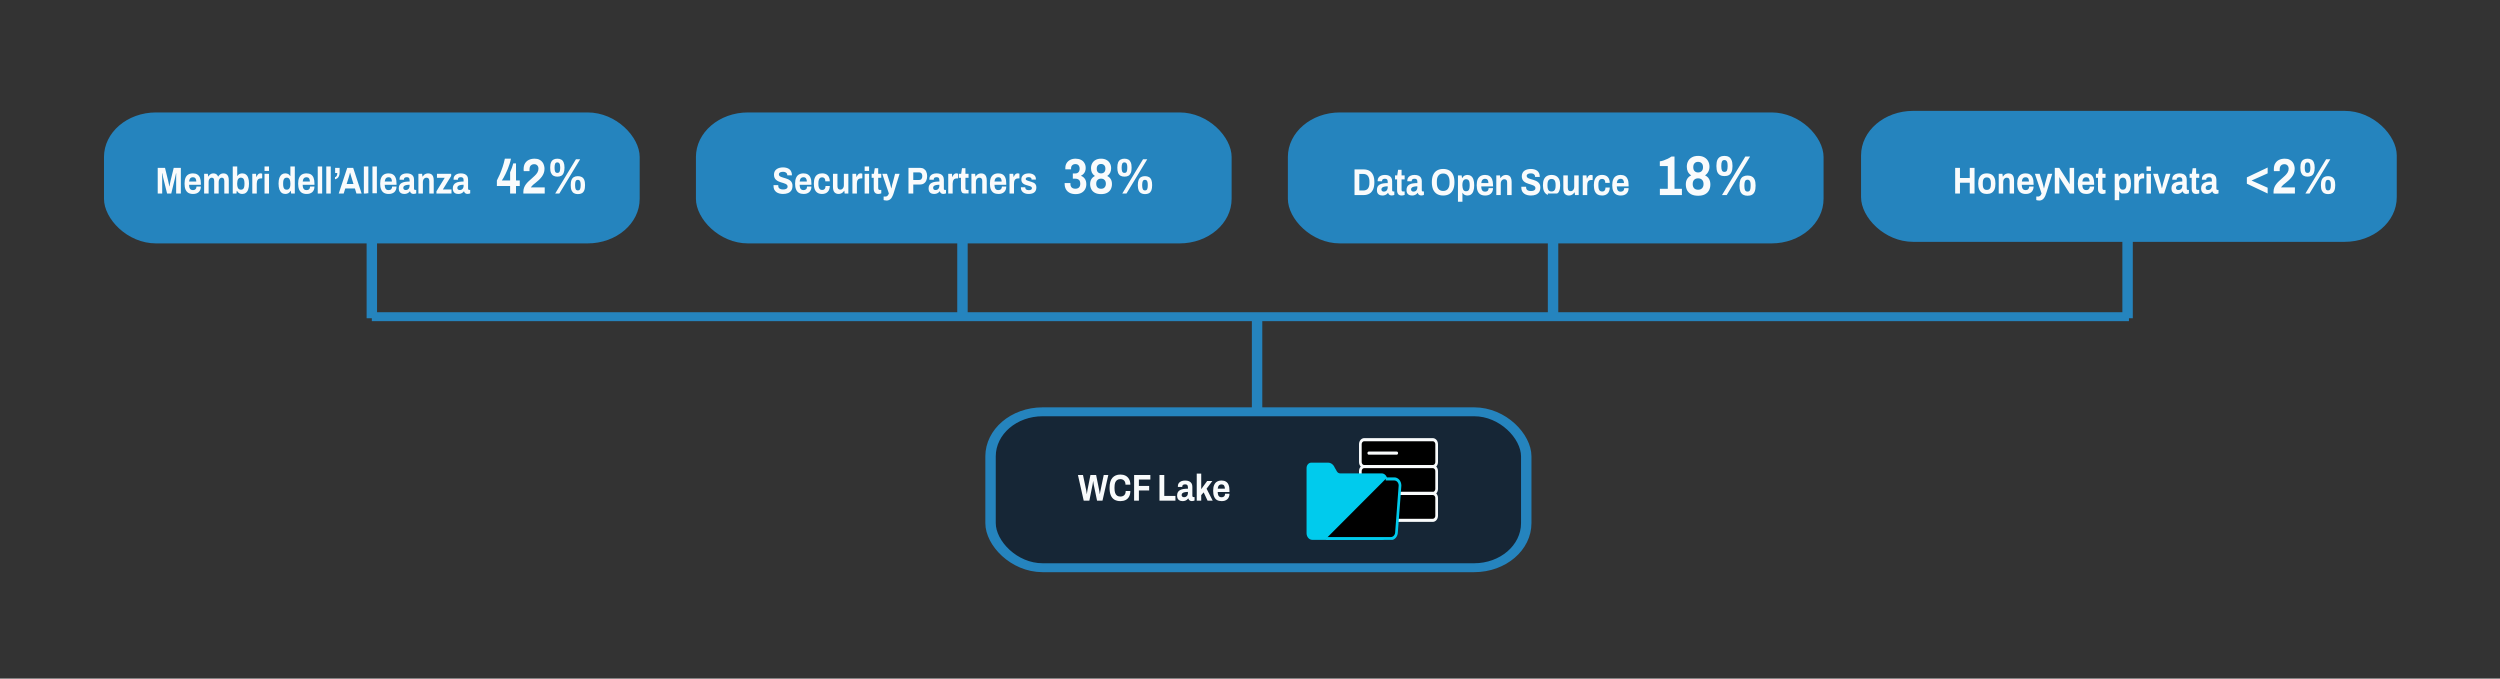 <?xml version="1.0" encoding="utf-8"?>
<svg xmlns="http://www.w3.org/2000/svg" viewBox="0 179.11 484.095 131.407">
  <rect x="0" y="179.11" width="484.095" height="131.407" fill="#333333" stroke="none"/>
  <defs>
    <clipPath id="clip0_0_1">
      <rect width="97.937" height="65" fill="white" transform="translate(898 210)"/>
    </clipPath>
  </defs>
  <g transform="matrix(1.009, 0, 0, 0.863, -5.829, 181.317)" style="">
    <rect x="362.934" width="102.806" height="29.388" rx="10" fill="#2584BE" y="22.32" style=""/>
    <path d="M 380.994 40.862 L 380.994 35.102 L 381.914 35.102 L 381.914 37.386 L 383.794 37.386 L 383.794 35.102 L 384.714 35.102 L 384.714 40.862 L 383.794 40.862 L 383.794 38.444 L 381.914 38.444 L 381.914 40.862 L 380.994 40.862 Z M 387.064 40.963 C 386.714 40.963 386.414 40.882 386.164 40.719 C 385.924 40.552 385.734 40.296 385.604 39.955 C 385.474 39.608 385.414 39.174 385.414 38.654 C 385.414 38.122 385.474 37.688 385.604 37.352 C 385.734 37.011 385.924 36.759 386.164 36.597 C 386.414 36.429 386.714 36.345 387.064 36.345 C 387.424 36.345 387.734 36.429 387.974 36.597 C 388.224 36.759 388.404 37.011 388.534 37.352 C 388.664 37.688 388.724 38.122 388.724 38.654 C 388.724 39.174 388.664 39.608 388.534 39.955 C 388.404 40.296 388.224 40.552 387.974 40.719 C 387.734 40.882 387.424 40.963 387.064 40.963 Z M 387.064 40.056 C 387.254 40.056 387.404 40.009 387.514 39.913 C 387.634 39.818 387.714 39.672 387.774 39.477 C 387.824 39.281 387.854 39.04 387.854 38.755 L 387.854 38.553 C 387.854 38.267 387.824 38.027 387.774 37.831 C 387.714 37.635 387.634 37.489 387.514 37.395 C 387.404 37.294 387.254 37.243 387.064 37.243 C 386.884 37.243 386.734 37.294 386.614 37.395 C 386.504 37.489 386.424 37.635 386.364 37.831 C 386.314 38.027 386.294 38.267 386.294 38.553 L 386.294 38.755 C 386.294 39.04 386.314 39.281 386.364 39.477 C 386.424 39.672 386.504 39.818 386.614 39.913 C 386.734 40.009 386.884 40.056 387.064 40.056 Z M 389.354 40.862 L 389.354 36.446 L 390.064 36.446 L 390.134 37.05 L 390.174 37.05 C 390.254 36.905 390.334 36.779 390.444 36.672 C 390.544 36.566 390.664 36.485 390.804 36.429 C 390.934 36.373 391.074 36.345 391.234 36.345 C 391.444 36.345 391.634 36.398 391.794 36.505 C 391.954 36.611 392.074 36.779 392.164 37.008 C 392.254 37.237 392.294 37.537 392.294 37.907 L 392.294 40.862 L 391.444 40.862 L 391.444 38.091 C 391.444 37.952 391.424 37.834 391.404 37.739 C 391.374 37.638 391.344 37.556 391.294 37.495 C 391.244 37.428 391.194 37.381 391.114 37.352 C 391.054 37.324 390.974 37.31 390.884 37.31 C 390.754 37.31 390.644 37.352 390.544 37.436 C 390.434 37.521 390.354 37.635 390.294 37.781 C 390.244 37.926 390.214 38.094 390.214 38.284 L 390.214 40.862 L 389.354 40.862 Z M 394.544 40.963 C 394.184 40.963 393.884 40.882 393.644 40.719 C 393.404 40.552 393.214 40.296 393.094 39.955 C 392.964 39.613 392.904 39.18 392.904 38.654 C 392.904 38.122 392.964 37.688 393.094 37.352 C 393.214 37.011 393.394 36.759 393.634 36.597 C 393.874 36.429 394.174 36.345 394.524 36.345 C 394.854 36.345 395.124 36.426 395.354 36.588 C 395.584 36.745 395.754 36.991 395.864 37.328 C 395.984 37.657 396.044 38.086 396.044 38.612 L 396.044 38.914 L 393.774 38.914 C 393.784 39.172 393.814 39.39 393.864 39.569 C 393.914 39.749 393.994 39.883 394.104 39.972 C 394.214 40.056 394.364 40.098 394.544 40.098 C 394.644 40.098 394.724 40.081 394.804 40.048 C 394.884 40.014 394.964 39.964 395.014 39.896 C 395.074 39.829 395.114 39.745 395.154 39.645 C 395.184 39.544 395.204 39.429 395.204 39.3 L 396.044 39.3 C 396.044 39.58 396.004 39.824 395.924 40.031 C 395.854 40.238 395.754 40.412 395.614 40.552 C 395.484 40.686 395.334 40.79 395.144 40.862 C 394.964 40.93 394.764 40.963 394.544 40.963 Z M 393.794 38.175 L 395.154 38.175 C 395.154 38.007 395.144 37.862 395.104 37.739 C 395.084 37.615 395.044 37.515 394.984 37.436 C 394.934 37.358 394.864 37.302 394.784 37.269 C 394.714 37.229 394.634 37.21 394.534 37.21 C 394.374 37.21 394.244 37.246 394.134 37.318 C 394.034 37.386 393.954 37.492 393.904 37.638 C 393.844 37.778 393.814 37.957 393.794 38.175 Z M 397.134 42.441 C 396.984 42.441 396.854 42.424 396.754 42.39 C 396.654 42.362 396.594 42.343 396.564 42.331 L 396.564 41.542 L 396.944 41.542 C 397.044 41.542 397.134 41.509 397.214 41.441 C 397.304 41.38 397.374 41.296 397.434 41.19 C 397.494 41.089 397.544 40.979 397.574 40.862 L 396.294 36.446 L 397.204 36.446 L 397.764 38.486 C 397.784 38.581 397.814 38.702 397.844 38.847 C 397.874 38.987 397.904 39.135 397.944 39.292 C 397.974 39.443 397.994 39.578 398.024 39.695 L 398.054 39.695 C 398.064 39.617 398.084 39.524 398.104 39.418 C 398.124 39.312 398.144 39.202 398.174 39.09 C 398.194 38.979 398.214 38.872 398.234 38.771 C 398.264 38.665 398.284 38.572 398.294 38.495 L 398.764 36.446 L 399.624 36.446 L 398.514 40.652 C 398.454 40.898 398.384 41.128 398.304 41.341 C 398.224 41.559 398.134 41.749 398.024 41.912 C 397.924 42.079 397.794 42.208 397.644 42.298 C 397.504 42.393 397.334 42.441 397.134 42.441 Z M 400.114 40.862 L 400.114 35.102 L 400.964 35.102 L 402.664 38.209 C 402.684 38.248 402.714 38.304 402.754 38.377 C 402.794 38.444 402.834 38.511 402.864 38.578 C 402.894 38.645 402.914 38.698 402.924 38.737 L 402.964 38.737 C 402.964 38.643 402.964 38.55 402.964 38.461 C 402.964 38.365 402.964 38.282 402.964 38.209 L 402.964 35.102 L 403.824 35.102 L 403.824 40.862 L 402.984 40.862 L 401.244 37.68 C 401.204 37.601 401.164 37.515 401.114 37.42 C 401.074 37.324 401.034 37.251 401.014 37.202 L 400.984 37.202 C 400.984 37.285 400.984 37.369 400.984 37.454 C 400.984 37.531 400.984 37.607 400.984 37.68 L 400.984 40.862 L 400.114 40.862 Z M 406.164 40.963 C 405.814 40.963 405.504 40.882 405.264 40.719 C 405.024 40.552 404.844 40.296 404.714 39.955 C 404.594 39.613 404.534 39.18 404.534 38.654 C 404.534 38.122 404.594 37.688 404.714 37.352 C 404.844 37.011 405.024 36.759 405.264 36.597 C 405.504 36.429 405.804 36.345 406.154 36.345 C 406.474 36.345 406.754 36.426 406.984 36.588 C 407.204 36.745 407.374 36.991 407.494 37.328 C 407.604 37.657 407.664 38.086 407.664 38.612 L 407.664 38.914 L 405.404 38.914 C 405.414 39.172 405.444 39.39 405.484 39.569 C 405.544 39.749 405.624 39.883 405.724 39.972 C 405.844 40.056 405.984 40.098 406.164 40.098 C 406.264 40.098 406.354 40.081 406.434 40.048 C 406.514 40.014 406.584 39.964 406.644 39.896 C 406.694 39.829 406.744 39.745 406.774 39.645 C 406.814 39.544 406.824 39.429 406.824 39.3 L 407.664 39.3 C 407.664 39.58 407.634 39.824 407.554 40.031 C 407.484 40.238 407.374 40.412 407.244 40.552 C 407.114 40.686 406.954 40.79 406.774 40.862 C 406.594 40.93 406.384 40.963 406.164 40.963 Z M 405.414 38.175 L 406.784 38.175 C 406.784 38.007 406.764 37.862 406.734 37.739 C 406.704 37.615 406.664 37.515 406.614 37.436 C 406.554 37.358 406.494 37.302 406.414 37.269 C 406.344 37.229 406.254 37.21 406.164 37.21 C 406.004 37.21 405.874 37.246 405.764 37.318 C 405.664 37.386 405.584 37.492 405.524 37.638 C 405.474 37.778 405.434 37.957 405.414 38.175 Z M 409.264 40.963 C 409.054 40.963 408.894 40.912 408.764 40.812 C 408.634 40.711 408.544 40.577 408.484 40.408 C 408.424 40.235 408.404 40.044 408.404 39.838 L 408.404 37.344 L 408.004 37.344 L 408.004 36.446 L 408.434 36.446 L 408.594 35.186 L 409.254 35.186 L 409.254 36.446 L 409.854 36.446 L 409.854 37.344 L 409.254 37.344 L 409.254 39.645 C 409.254 39.779 409.284 39.883 409.324 39.955 C 409.374 40.022 409.444 40.056 409.544 40.056 L 409.854 40.056 L 409.854 40.828 C 409.794 40.851 409.744 40.871 409.674 40.887 C 409.614 40.91 409.544 40.926 409.464 40.938 C 409.394 40.954 409.324 40.963 409.264 40.963 Z M 411.614 42.357 L 411.614 36.446 L 412.314 36.446 L 412.394 37.042 L 412.434 37.042 C 412.544 36.801 412.684 36.625 412.854 36.513 C 413.024 36.401 413.214 36.345 413.424 36.345 C 413.694 36.345 413.934 36.426 414.124 36.588 C 414.324 36.751 414.474 37.003 414.574 37.344 C 414.684 37.686 414.734 38.125 414.734 38.662 C 414.734 39.182 414.684 39.613 414.574 39.955 C 414.474 40.296 414.314 40.552 414.124 40.719 C 413.934 40.882 413.714 40.963 413.464 40.963 C 413.314 40.963 413.184 40.94 413.074 40.896 C 412.954 40.857 412.844 40.792 412.744 40.702 C 412.654 40.613 412.574 40.504 412.504 40.375 L 412.474 40.375 L 412.474 42.357 L 411.614 42.357 Z M 413.164 40.005 C 413.334 40.005 413.474 39.961 413.564 39.871 C 413.674 39.776 413.744 39.636 413.794 39.452 C 413.834 39.261 413.864 39.029 413.864 38.755 L 413.864 38.562 C 413.864 38.282 413.834 38.049 413.794 37.865 C 413.744 37.674 413.674 37.534 413.564 37.444 C 413.474 37.35 413.334 37.302 413.164 37.302 C 413.004 37.302 412.874 37.352 412.764 37.454 C 412.664 37.554 412.584 37.7 412.544 37.889 C 412.494 38.08 412.464 38.31 412.464 38.578 L 412.464 38.721 C 412.464 38.917 412.484 39.096 412.504 39.259 C 412.534 39.415 412.574 39.55 412.634 39.661 C 412.694 39.773 412.764 39.86 412.844 39.922 C 412.934 39.977 413.044 40.005 413.164 40.005 Z M 415.364 40.862 L 415.364 36.446 L 416.074 36.446 L 416.144 37.134 L 416.184 37.134 C 416.234 36.989 416.284 36.857 416.344 36.739 C 416.414 36.616 416.494 36.519 416.594 36.446 C 416.694 36.373 416.804 36.336 416.934 36.336 C 417.014 36.336 417.074 36.348 417.134 36.37 C 417.184 36.387 417.234 36.403 417.264 36.42 L 417.264 37.478 L 416.994 37.478 C 416.864 37.478 416.754 37.503 416.654 37.554 C 416.564 37.599 416.484 37.671 416.414 37.772 C 416.354 37.873 416.304 37.996 416.264 38.141 C 416.244 38.287 416.224 38.458 416.224 38.654 L 416.224 40.862 L 415.364 40.862 Z M 417.714 35.799 L 417.714 34.791 L 418.564 34.791 L 418.564 35.799 L 417.714 35.799 Z M 417.714 40.862 L 417.714 36.446 L 418.564 36.446 L 418.564 40.862 L 417.714 40.862 Z M 420.194 40.862 L 418.984 36.446 L 419.894 36.446 L 420.364 38.31 C 420.394 38.405 420.424 38.531 420.454 38.688 C 420.484 38.844 420.524 39.009 420.564 39.182 C 420.604 39.356 420.634 39.513 420.654 39.653 L 420.684 39.653 C 420.714 39.524 420.744 39.376 420.784 39.208 C 420.814 39.034 420.844 38.869 420.874 38.712 C 420.914 38.55 420.944 38.416 420.974 38.31 L 421.444 36.446 L 422.304 36.446 L 421.094 40.862 L 420.194 40.862 Z M 423.554 40.963 C 423.444 40.963 423.334 40.946 423.214 40.912 C 423.094 40.879 422.974 40.82 422.874 40.736 C 422.764 40.646 422.674 40.521 422.604 40.359 C 422.544 40.19 422.504 39.977 422.504 39.72 C 422.504 39.412 422.554 39.158 422.654 38.956 C 422.754 38.755 422.894 38.598 423.074 38.486 C 423.254 38.369 423.484 38.287 423.734 38.243 C 423.984 38.198 424.274 38.175 424.584 38.175 L 424.584 37.848 C 424.584 37.719 424.564 37.607 424.524 37.512 C 424.504 37.417 424.444 37.341 424.364 37.285 C 424.294 37.229 424.184 37.202 424.054 37.202 C 423.924 37.202 423.804 37.224 423.724 37.269 C 423.634 37.313 423.584 37.372 423.544 37.444 C 423.514 37.512 423.494 37.588 423.494 37.671 L 423.494 37.772 L 422.664 37.772 C 422.654 37.744 422.654 37.719 422.654 37.696 C 422.654 37.669 422.654 37.635 422.654 37.596 C 422.654 37.338 422.714 37.117 422.824 36.932 C 422.944 36.742 423.104 36.597 423.314 36.496 C 423.524 36.395 423.764 36.345 424.044 36.345 C 424.344 36.345 424.604 36.398 424.804 36.505 C 425.004 36.611 425.164 36.767 425.274 36.974 C 425.384 37.182 425.434 37.442 425.434 37.755 L 425.434 39.762 C 425.434 39.863 425.454 39.938 425.494 39.989 C 425.544 40.034 425.594 40.056 425.644 40.056 L 425.854 40.056 L 425.854 40.82 C 425.804 40.848 425.744 40.876 425.664 40.904 C 425.574 40.938 425.464 40.954 425.344 40.954 C 425.224 40.954 425.114 40.93 425.024 40.879 C 424.934 40.834 424.854 40.77 424.794 40.686 C 424.734 40.596 424.694 40.489 424.664 40.367 L 424.624 40.367 C 424.554 40.485 424.464 40.588 424.364 40.678 C 424.264 40.767 424.144 40.837 424.014 40.887 C 423.884 40.938 423.724 40.963 423.554 40.963 Z M 423.844 40.081 C 423.964 40.081 424.064 40.059 424.154 40.014 C 424.244 39.964 424.324 39.899 424.384 39.821 C 424.444 39.737 424.494 39.636 424.524 39.519 C 424.554 39.401 424.584 39.275 424.584 39.141 L 424.584 38.897 C 424.344 38.897 424.144 38.92 423.964 38.964 C 423.784 39.003 423.634 39.074 423.534 39.174 C 423.424 39.275 423.374 39.415 423.374 39.594 C 423.374 39.695 423.394 39.782 423.434 39.855 C 423.474 39.928 423.524 39.983 423.594 40.022 C 423.664 40.062 423.744 40.081 423.844 40.081 Z M 427.244 40.963 C 427.044 40.963 426.874 40.912 426.744 40.812 C 426.614 40.711 426.524 40.577 426.464 40.408 C 426.414 40.235 426.384 40.044 426.384 39.838 L 426.384 37.344 L 425.984 37.344 L 425.984 36.446 L 426.414 36.446 L 426.574 35.186 L 427.234 35.186 L 427.234 36.446 L 427.834 36.446 L 427.834 37.344 L 427.234 37.344 L 427.234 39.645 C 427.234 39.779 427.264 39.883 427.304 39.955 C 427.354 40.022 427.424 40.056 427.524 40.056 L 427.834 40.056 L 427.834 40.828 C 427.784 40.851 427.724 40.871 427.654 40.887 C 427.594 40.91 427.524 40.926 427.444 40.938 C 427.374 40.954 427.304 40.963 427.244 40.963 Z M 429.244 40.963 C 429.134 40.963 429.014 40.946 428.894 40.912 C 428.774 40.879 428.664 40.82 428.554 40.736 C 428.454 40.646 428.364 40.521 428.294 40.359 C 428.224 40.19 428.194 39.977 428.194 39.72 C 428.194 39.412 428.244 39.158 428.344 38.956 C 428.444 38.755 428.584 38.598 428.764 38.486 C 428.944 38.369 429.164 38.287 429.424 38.243 C 429.674 38.198 429.954 38.175 430.264 38.175 L 430.264 37.848 C 430.264 37.719 430.244 37.607 430.214 37.512 C 430.184 37.417 430.134 37.341 430.054 37.285 C 429.984 37.229 429.874 37.202 429.744 37.202 C 429.604 37.202 429.494 37.224 429.414 37.269 C 429.324 37.313 429.264 37.372 429.234 37.444 C 429.194 37.512 429.184 37.588 429.184 37.671 L 429.184 37.772 L 428.344 37.772 C 428.344 37.744 428.344 37.719 428.344 37.696 C 428.344 37.669 428.344 37.635 428.344 37.596 C 428.344 37.338 428.404 37.117 428.514 36.932 C 428.624 36.742 428.794 36.597 429.004 36.496 C 429.214 36.395 429.454 36.345 429.734 36.345 C 430.034 36.345 430.284 36.398 430.484 36.505 C 430.694 36.611 430.844 36.767 430.954 36.974 C 431.064 37.182 431.124 37.442 431.124 37.755 L 431.124 39.762 C 431.124 39.863 431.144 39.938 431.184 39.989 C 431.234 40.034 431.284 40.056 431.334 40.056 L 431.534 40.056 L 431.534 40.82 C 431.494 40.848 431.434 40.876 431.344 40.904 C 431.264 40.938 431.154 40.954 431.034 40.954 C 430.914 40.954 430.804 40.93 430.714 40.879 C 430.624 40.834 430.544 40.77 430.484 40.686 C 430.424 40.596 430.374 40.489 430.354 40.367 L 430.304 40.367 C 430.234 40.485 430.154 40.588 430.044 40.678 C 429.954 40.767 429.834 40.837 429.694 40.887 C 429.564 40.938 429.414 40.963 429.244 40.963 Z M 429.534 40.081 C 429.644 40.081 429.744 40.059 429.844 40.014 C 429.934 39.964 430.004 39.899 430.064 39.821 C 430.124 39.737 430.174 39.636 430.214 39.519 C 430.244 39.401 430.264 39.275 430.264 39.141 L 430.264 38.897 C 430.034 38.897 429.834 38.92 429.644 38.964 C 429.464 39.003 429.324 39.074 429.214 39.174 C 429.114 39.275 429.064 39.415 429.064 39.594 C 429.064 39.695 429.084 39.782 429.114 39.855 C 429.154 39.928 429.214 39.983 429.274 40.022 C 429.344 40.062 429.434 40.081 429.534 40.081 Z M 440.964 40.862 L 436.974 38.657 L 436.974 37.246 L 440.964 35.029 L 440.964 36.34 L 437.874 37.952 L 440.964 39.564 L 440.964 40.862 Z M 442.094 40.862 L 442.094 40.459 C 442.094 40.123 442.144 39.817 442.234 39.541 C 442.314 39.265 442.444 39.012 442.594 38.78 C 442.744 38.548 442.914 38.329 443.104 38.119 C 443.284 37.91 443.484 37.709 443.674 37.515 C 443.904 37.284 444.114 37.056 444.314 36.832 C 444.514 36.608 444.674 36.369 444.804 36.115 C 444.934 35.854 444.994 35.567 444.994 35.253 C 444.994 35.105 444.964 34.955 444.914 34.805 C 444.854 34.656 444.764 34.534 444.644 34.436 C 444.534 34.331 444.374 34.279 444.184 34.279 C 443.974 34.279 443.814 34.328 443.674 34.425 C 443.544 34.514 443.444 34.645 443.374 34.817 C 443.304 34.981 443.274 35.186 443.274 35.432 L 443.274 35.836 L 442.174 35.836 C 442.164 35.798 442.164 35.746 442.154 35.679 C 442.154 35.612 442.154 35.53 442.154 35.432 C 442.154 34.887 442.234 34.44 442.424 34.089 C 442.604 33.739 442.854 33.477 443.164 33.305 C 443.484 33.134 443.844 33.047 444.244 33.047 C 444.604 33.047 444.914 33.119 445.154 33.26 C 445.394 33.395 445.594 33.578 445.744 33.809 C 445.894 34.033 445.994 34.279 446.054 34.548 C 446.124 34.81 446.154 35.063 446.154 35.309 C 446.154 35.66 446.104 35.981 446.014 36.272 C 445.924 36.563 445.794 36.835 445.634 37.09 C 445.474 37.343 445.284 37.589 445.074 37.828 C 444.844 38.059 444.614 38.291 444.374 38.522 C 444.244 38.642 444.124 38.757 444.004 38.869 C 443.894 38.981 443.804 39.09 443.724 39.194 C 443.644 39.291 443.584 39.388 443.534 39.485 L 446.194 39.485 L 446.194 40.862 L 442.094 40.862 Z M 448.204 40.862 L 452.184 33.182 L 452.994 33.182 L 449.004 40.862 L 448.204 40.862 Z M 448.614 37.078 C 448.324 37.078 448.074 37.011 447.874 36.877 C 447.664 36.742 447.514 36.529 447.404 36.238 C 447.294 35.948 447.244 35.555 447.244 35.063 C 447.244 34.57 447.294 34.179 447.404 33.887 C 447.514 33.589 447.664 33.377 447.874 33.25 C 448.074 33.115 448.324 33.047 448.614 33.047 C 448.914 33.047 449.164 33.115 449.364 33.25 C 449.574 33.377 449.724 33.589 449.824 33.887 C 449.934 34.179 449.994 34.57 449.994 35.063 C 449.994 35.555 449.934 35.951 449.824 36.249 C 449.724 36.541 449.574 36.753 449.364 36.887 C 449.164 37.015 448.914 37.078 448.614 37.078 Z M 448.614 36.238 C 448.834 36.238 448.984 36.141 449.054 35.948 C 449.124 35.746 449.164 35.481 449.164 35.153 L 449.164 34.962 C 449.164 34.746 449.144 34.559 449.114 34.403 C 449.084 34.238 449.034 34.112 448.944 34.022 C 448.874 33.925 448.764 33.876 448.614 33.876 C 448.414 33.876 448.264 33.977 448.194 34.179 C 448.124 34.38 448.084 34.641 448.084 34.962 L 448.084 35.153 C 448.084 35.481 448.124 35.746 448.194 35.948 C 448.264 36.141 448.414 36.238 448.614 36.238 Z M 452.554 40.997 C 452.264 40.997 452.014 40.93 451.814 40.794 C 451.604 40.66 451.454 40.448 451.344 40.157 C 451.234 39.865 451.184 39.474 451.184 38.981 C 451.184 38.489 451.234 38.097 451.344 37.806 C 451.454 37.507 451.604 37.294 451.814 37.168 C 452.014 37.033 452.264 36.966 452.554 36.966 C 452.854 36.966 453.104 37.033 453.304 37.168 C 453.514 37.294 453.674 37.507 453.774 37.806 C 453.884 38.097 453.934 38.489 453.934 38.981 C 453.934 39.474 453.884 39.87 453.774 40.168 C 453.674 40.459 453.514 40.672 453.304 40.806 C 453.104 40.933 452.854 40.997 452.554 40.997 Z M 452.554 40.168 C 452.774 40.168 452.914 40.067 452.984 39.865 C 453.054 39.664 453.094 39.4 453.094 39.071 L 453.094 38.881 C 453.094 38.664 453.074 38.477 453.044 38.32 C 453.014 38.156 452.964 38.03 452.884 37.94 C 452.814 37.843 452.704 37.794 452.554 37.794 C 452.354 37.794 452.204 37.895 452.134 38.097 C 452.064 38.298 452.024 38.56 452.024 38.881 L 452.024 39.071 C 452.024 39.4 452.064 39.664 452.134 39.865 C 452.204 40.067 452.354 40.168 452.554 40.168 Z" fill="#F9FBFC" style=""/>
    <rect y="22.67" width="102.806" height="29.388" rx="10" fill="#2584BE" x="25.734" style=""/>
    <path d="M 36.044 40.862 L 36.044 35.102 L 37.444 35.102 L 38.054 38.049 C 38.074 38.156 38.104 38.282 38.124 38.427 C 38.144 38.572 38.174 38.718 38.204 38.863 C 38.224 39.003 38.254 39.129 38.264 39.241 L 38.314 39.241 C 38.324 39.146 38.334 39.034 38.354 38.906 C 38.374 38.771 38.404 38.629 38.424 38.477 C 38.454 38.326 38.474 38.18 38.504 38.041 L 39.114 35.102 L 40.484 35.102 L 40.484 40.862 L 39.584 40.862 L 39.584 38.133 C 39.584 37.881 39.584 37.629 39.584 37.377 C 39.584 37.12 39.584 36.897 39.594 36.706 C 39.604 36.515 39.604 36.393 39.604 36.336 L 39.554 36.336 C 39.544 36.398 39.524 36.513 39.494 36.681 C 39.464 36.843 39.434 37.017 39.394 37.202 C 39.364 37.386 39.334 37.546 39.304 37.68 L 38.644 40.862 L 37.844 40.862 L 37.174 37.688 C 37.144 37.57 37.124 37.434 37.084 37.277 C 37.054 37.115 37.034 36.95 37.004 36.781 C 36.974 36.608 36.954 36.46 36.924 36.336 L 36.874 36.336 C 36.884 36.487 36.884 36.669 36.894 36.882 C 36.894 37.09 36.894 37.305 36.904 37.529 C 36.904 37.747 36.904 37.948 36.904 38.133 L 36.904 40.862 L 36.044 40.862 Z M 42.824 40.963 C 42.464 40.963 42.164 40.882 41.924 40.719 C 41.684 40.552 41.494 40.296 41.374 39.955 C 41.254 39.613 41.194 39.18 41.194 38.654 C 41.194 38.122 41.254 37.688 41.374 37.352 C 41.494 37.011 41.684 36.759 41.914 36.597 C 42.164 36.429 42.454 36.345 42.804 36.345 C 43.134 36.345 43.414 36.426 43.634 36.588 C 43.864 36.745 44.034 36.991 44.154 37.328 C 44.264 37.657 44.324 38.086 44.324 38.612 L 44.324 38.914 L 42.064 38.914 C 42.064 39.172 42.094 39.39 42.144 39.569 C 42.194 39.749 42.284 39.883 42.384 39.972 C 42.494 40.056 42.644 40.098 42.824 40.098 C 42.924 40.098 43.014 40.081 43.094 40.048 C 43.174 40.014 43.244 39.964 43.294 39.896 C 43.354 39.829 43.404 39.745 43.434 39.645 C 43.464 39.544 43.484 39.429 43.484 39.3 L 44.324 39.3 C 44.324 39.58 44.284 39.824 44.214 40.031 C 44.134 40.238 44.034 40.412 43.904 40.552 C 43.774 40.686 43.614 40.79 43.434 40.862 C 43.244 40.93 43.044 40.963 42.824 40.963 Z M 42.074 38.175 L 43.444 38.175 C 43.444 38.007 43.424 37.862 43.394 37.739 C 43.364 37.615 43.324 37.515 43.264 37.436 C 43.214 37.358 43.144 37.302 43.074 37.269 C 42.994 37.229 42.914 37.21 42.814 37.21 C 42.664 37.21 42.534 37.246 42.424 37.318 C 42.324 37.386 42.234 37.492 42.184 37.638 C 42.124 37.778 42.094 37.957 42.074 38.175 Z M 44.954 40.862 L 44.954 36.446 L 45.664 36.446 L 45.734 37.05 L 45.774 37.05 C 45.844 36.905 45.924 36.779 46.024 36.672 C 46.114 36.566 46.224 36.485 46.344 36.429 C 46.474 36.373 46.604 36.345 46.744 36.345 C 46.944 36.345 47.124 36.401 47.274 36.513 C 47.424 36.625 47.544 36.804 47.624 37.05 L 47.664 37.05 C 47.734 36.905 47.824 36.779 47.924 36.672 C 48.014 36.566 48.134 36.485 48.254 36.429 C 48.384 36.373 48.524 36.345 48.664 36.345 C 48.874 36.345 49.044 36.395 49.194 36.496 C 49.354 36.597 49.464 36.761 49.554 36.991 C 49.644 37.215 49.684 37.507 49.684 37.865 L 49.684 40.862 L 48.824 40.862 L 48.824 38.074 C 48.824 37.934 48.814 37.817 48.784 37.722 C 48.764 37.621 48.734 37.543 48.694 37.487 C 48.654 37.425 48.604 37.381 48.544 37.352 C 48.484 37.324 48.414 37.31 48.344 37.31 C 48.234 37.31 48.124 37.352 48.034 37.436 C 47.944 37.521 47.874 37.635 47.824 37.781 C 47.774 37.926 47.744 38.094 47.744 38.284 L 47.744 40.862 L 46.884 40.862 L 46.884 38.074 C 46.884 37.934 46.874 37.817 46.854 37.722 C 46.834 37.621 46.804 37.543 46.764 37.487 C 46.724 37.425 46.664 37.381 46.604 37.352 C 46.544 37.324 46.484 37.31 46.404 37.31 C 46.294 37.31 46.194 37.352 46.104 37.436 C 46.014 37.521 45.934 37.635 45.884 37.781 C 45.834 37.926 45.814 38.094 45.814 38.284 L 45.814 40.862 L 44.954 40.862 Z M 52.264 40.963 C 52.054 40.963 51.854 40.907 51.684 40.794 C 51.504 40.678 51.364 40.501 51.264 40.266 L 51.214 40.266 L 51.154 40.862 L 50.444 40.862 L 50.444 34.791 L 51.304 34.791 L 51.304 36.932 L 51.344 36.932 C 51.404 36.804 51.484 36.694 51.584 36.605 C 51.674 36.515 51.784 36.451 51.904 36.412 C 52.024 36.367 52.154 36.345 52.294 36.345 C 52.544 36.345 52.764 36.426 52.954 36.588 C 53.154 36.751 53.304 37.003 53.404 37.344 C 53.514 37.68 53.564 38.113 53.564 38.645 C 53.564 39.177 53.514 39.613 53.404 39.955 C 53.304 40.296 53.154 40.552 52.954 40.719 C 52.764 40.882 52.534 40.963 52.264 40.963 Z M 51.994 40.005 C 52.164 40.005 52.304 39.961 52.404 39.871 C 52.504 39.776 52.584 39.636 52.624 39.452 C 52.664 39.267 52.694 39.034 52.694 38.755 L 52.694 38.562 C 52.694 38.282 52.664 38.049 52.624 37.865 C 52.584 37.674 52.504 37.534 52.404 37.444 C 52.304 37.35 52.164 37.302 51.994 37.302 C 51.874 37.302 51.764 37.332 51.684 37.395 C 51.594 37.45 51.524 37.534 51.464 37.647 C 51.414 37.753 51.364 37.887 51.344 38.049 C 51.314 38.212 51.294 38.391 51.294 38.587 L 51.294 38.737 C 51.294 39.001 51.324 39.227 51.374 39.418 C 51.424 39.608 51.494 39.753 51.604 39.855 C 51.704 39.955 51.834 40.005 51.994 40.005 Z M 54.194 40.862 L 54.194 36.446 L 54.904 36.446 L 54.974 37.134 L 55.024 37.134 C 55.064 36.989 55.114 36.857 55.184 36.739 C 55.244 36.616 55.324 36.519 55.424 36.446 C 55.524 36.373 55.644 36.336 55.774 36.336 C 55.844 36.336 55.904 36.348 55.964 36.37 C 56.024 36.387 56.064 36.403 56.094 36.42 L 56.094 37.478 L 55.824 37.478 C 55.704 37.478 55.584 37.503 55.484 37.554 C 55.394 37.599 55.314 37.671 55.244 37.772 C 55.184 37.873 55.134 37.996 55.104 38.141 C 55.074 38.287 55.054 38.458 55.054 38.654 L 55.054 40.862 L 54.194 40.862 Z M 56.544 35.799 L 56.544 34.791 L 57.404 34.791 L 57.404 35.799 L 56.544 35.799 Z M 56.544 40.862 L 56.544 36.446 L 57.404 36.446 L 57.404 40.862 L 56.544 40.862 Z M 60.544 40.963 C 60.274 40.963 60.044 40.882 59.844 40.719 C 59.654 40.552 59.504 40.296 59.394 39.955 C 59.294 39.613 59.234 39.177 59.234 38.645 C 59.234 38.113 59.294 37.68 59.394 37.344 C 59.504 37.003 59.664 36.751 59.844 36.588 C 60.044 36.426 60.264 36.345 60.514 36.345 C 60.654 36.345 60.784 36.367 60.904 36.412 C 61.024 36.451 61.134 36.515 61.224 36.605 C 61.314 36.694 61.394 36.804 61.464 36.932 L 61.504 36.932 L 61.504 34.791 L 62.354 34.791 L 62.354 40.862 L 61.654 40.862 L 61.584 40.266 L 61.544 40.266 C 61.434 40.501 61.294 40.678 61.124 40.794 C 60.954 40.907 60.754 40.963 60.544 40.963 Z M 60.814 40.005 C 60.974 40.005 61.104 39.955 61.204 39.855 C 61.304 39.753 61.384 39.608 61.434 39.418 C 61.484 39.227 61.504 39.001 61.504 38.737 L 61.504 38.587 C 61.504 38.391 61.494 38.212 61.464 38.049 C 61.434 37.887 61.394 37.753 61.344 37.647 C 61.284 37.534 61.214 37.45 61.124 37.395 C 61.034 37.332 60.934 37.302 60.814 37.302 C 60.644 37.302 60.504 37.35 60.404 37.444 C 60.304 37.534 60.224 37.674 60.184 37.865 C 60.134 38.049 60.114 38.282 60.114 38.562 L 60.114 38.755 C 60.114 39.034 60.134 39.267 60.184 39.452 C 60.224 39.636 60.304 39.776 60.404 39.871 C 60.504 39.961 60.644 40.005 60.814 40.005 Z M 64.624 40.963 C 64.264 40.963 63.964 40.882 63.724 40.719 C 63.484 40.552 63.304 40.296 63.174 39.955 C 63.054 39.613 62.994 39.18 62.994 38.654 C 62.994 38.122 63.054 37.688 63.174 37.352 C 63.304 37.011 63.484 36.759 63.714 36.597 C 63.964 36.429 64.254 36.345 64.604 36.345 C 64.934 36.345 65.214 36.426 65.444 36.588 C 65.664 36.745 65.834 36.991 65.954 37.328 C 66.064 37.657 66.124 38.086 66.124 38.612 L 66.124 38.914 L 63.864 38.914 C 63.864 39.172 63.894 39.39 63.944 39.569 C 63.994 39.749 64.084 39.883 64.184 39.972 C 64.294 40.056 64.444 40.098 64.624 40.098 C 64.724 40.098 64.814 40.081 64.894 40.048 C 64.974 40.014 65.044 39.964 65.094 39.896 C 65.154 39.829 65.204 39.745 65.234 39.645 C 65.264 39.544 65.284 39.429 65.284 39.3 L 66.124 39.3 C 66.124 39.58 66.084 39.824 66.014 40.031 C 65.944 40.238 65.834 40.412 65.704 40.552 C 65.574 40.686 65.414 40.79 65.234 40.862 C 65.054 40.93 64.844 40.963 64.624 40.963 Z M 63.874 38.175 L 65.244 38.175 C 65.244 38.007 65.224 37.862 65.194 37.739 C 65.164 37.615 65.124 37.515 65.064 37.436 C 65.014 37.358 64.954 37.302 64.874 37.269 C 64.794 37.229 64.714 37.21 64.614 37.21 C 64.464 37.21 64.334 37.246 64.224 37.318 C 64.124 37.386 64.034 37.492 63.984 37.638 C 63.934 37.778 63.894 37.957 63.874 38.175 Z M 66.754 40.862 L 66.754 34.791 L 67.604 34.791 L 67.604 40.862 L 66.754 40.862 Z M 68.394 40.862 L 68.394 34.791 L 69.254 34.791 L 69.254 40.862 L 68.394 40.862 Z M 70.064 37.671 L 70.064 37.202 C 70.154 37.179 70.244 37.125 70.304 37.042 C 70.374 36.952 70.434 36.84 70.464 36.706 C 70.494 36.566 70.514 36.417 70.514 36.261 L 70.094 36.261 L 70.094 35.102 L 70.954 35.102 L 70.954 36.151 C 70.954 36.482 70.914 36.753 70.824 36.966 C 70.744 37.179 70.634 37.341 70.494 37.454 C 70.364 37.565 70.214 37.638 70.064 37.671 Z M 70.784 40.862 L 72.414 35.102 L 73.554 35.102 L 75.174 40.862 L 74.184 40.862 L 73.884 39.729 L 72.034 39.729 L 71.734 40.862 L 70.784 40.862 Z M 72.304 38.721 L 73.614 38.721 L 73.244 37.302 C 73.224 37.24 73.204 37.168 73.184 37.084 C 73.154 36.994 73.134 36.897 73.114 36.79 C 73.084 36.684 73.064 36.58 73.034 36.479 C 73.014 36.373 72.994 36.277 72.974 36.194 L 72.944 36.194 C 72.914 36.3 72.894 36.426 72.864 36.572 C 72.824 36.712 72.794 36.848 72.764 36.983 C 72.724 37.112 72.704 37.218 72.684 37.302 L 72.304 38.721 Z M 75.604 40.862 L 75.604 34.791 L 76.464 34.791 L 76.464 40.862 L 75.604 40.862 Z M 77.254 40.862 L 77.254 34.791 L 78.104 34.791 L 78.104 40.862 L 77.254 40.862 Z M 80.374 40.963 C 80.014 40.963 79.714 40.882 79.474 40.719 C 79.224 40.552 79.044 40.296 78.924 39.955 C 78.794 39.613 78.734 39.18 78.734 38.654 C 78.734 38.122 78.794 37.688 78.924 37.352 C 79.044 37.011 79.224 36.759 79.464 36.597 C 79.704 36.429 80.004 36.345 80.354 36.345 C 80.684 36.345 80.964 36.426 81.184 36.588 C 81.414 36.745 81.584 36.991 81.694 37.328 C 81.814 37.657 81.874 38.086 81.874 38.612 L 81.874 38.914 L 79.604 38.914 C 79.614 39.172 79.644 39.39 79.694 39.569 C 79.744 39.749 79.824 39.883 79.934 39.972 C 80.044 40.056 80.194 40.098 80.374 40.098 C 80.474 40.098 80.554 40.081 80.634 40.048 C 80.724 40.014 80.784 39.964 80.844 39.896 C 80.904 39.829 80.944 39.745 80.984 39.645 C 81.014 39.544 81.034 39.429 81.034 39.3 L 81.874 39.3 C 81.874 39.58 81.834 39.824 81.754 40.031 C 81.684 40.238 81.584 40.412 81.454 40.552 C 81.324 40.686 81.154 40.79 80.974 40.862 C 80.794 40.93 80.594 40.963 80.374 40.963 Z M 79.614 38.175 L 80.984 38.175 C 80.984 38.007 80.974 37.862 80.934 37.739 C 80.914 37.615 80.864 37.515 80.814 37.436 C 80.764 37.358 80.694 37.302 80.614 37.269 C 80.544 37.229 80.464 37.21 80.364 37.21 C 80.204 37.21 80.074 37.246 79.974 37.318 C 79.864 37.386 79.784 37.492 79.734 37.638 C 79.674 37.778 79.644 37.957 79.614 38.175 Z M 83.354 40.963 C 83.244 40.963 83.134 40.946 83.014 40.912 C 82.894 40.879 82.774 40.82 82.674 40.736 C 82.564 40.646 82.474 40.521 82.404 40.359 C 82.344 40.19 82.304 39.977 82.304 39.72 C 82.304 39.412 82.354 39.158 82.454 38.956 C 82.554 38.755 82.694 38.598 82.874 38.486 C 83.064 38.369 83.284 38.287 83.534 38.243 C 83.794 38.198 84.074 38.175 84.384 38.175 L 84.384 37.848 C 84.384 37.719 84.364 37.607 84.334 37.512 C 84.304 37.417 84.244 37.341 84.174 37.285 C 84.094 37.229 83.994 37.202 83.854 37.202 C 83.724 37.202 83.604 37.224 83.524 37.269 C 83.444 37.313 83.384 37.372 83.344 37.444 C 83.314 37.512 83.294 37.588 83.294 37.671 L 83.294 37.772 L 82.464 37.772 C 82.454 37.744 82.454 37.719 82.454 37.696 C 82.454 37.669 82.454 37.635 82.454 37.596 C 82.454 37.338 82.514 37.117 82.624 36.932 C 82.744 36.742 82.904 36.597 83.114 36.496 C 83.324 36.395 83.574 36.345 83.854 36.345 C 84.154 36.345 84.404 36.398 84.604 36.505 C 84.814 36.611 84.964 36.767 85.074 36.974 C 85.184 37.182 85.234 37.442 85.234 37.755 L 85.234 39.762 C 85.234 39.863 85.254 39.938 85.304 39.989 C 85.344 40.034 85.394 40.056 85.444 40.056 L 85.654 40.056 L 85.654 40.82 C 85.614 40.848 85.544 40.876 85.464 40.904 C 85.374 40.938 85.264 40.954 85.144 40.954 C 85.024 40.954 84.914 40.93 84.824 40.879 C 84.734 40.834 84.654 40.77 84.594 40.686 C 84.534 40.596 84.494 40.489 84.464 40.367 L 84.424 40.367 C 84.354 40.485 84.264 40.588 84.164 40.678 C 84.064 40.767 83.944 40.837 83.814 40.887 C 83.684 40.938 83.524 40.963 83.354 40.963 Z M 83.644 40.081 C 83.764 40.081 83.864 40.059 83.954 40.014 C 84.044 39.964 84.124 39.899 84.184 39.821 C 84.244 39.737 84.294 39.636 84.324 39.519 C 84.364 39.401 84.384 39.275 84.384 39.141 L 84.384 38.897 C 84.154 38.897 83.944 38.92 83.764 38.964 C 83.584 39.003 83.444 39.074 83.334 39.174 C 83.224 39.275 83.174 39.415 83.174 39.594 C 83.174 39.695 83.194 39.782 83.234 39.855 C 83.264 39.928 83.324 39.983 83.394 40.022 C 83.464 40.062 83.544 40.081 83.644 40.081 Z M 86.074 40.862 L 86.074 36.446 L 86.784 36.446 L 86.854 37.05 L 86.894 37.05 C 86.974 36.905 87.064 36.779 87.164 36.672 C 87.264 36.566 87.384 36.485 87.524 36.429 C 87.654 36.373 87.794 36.345 87.954 36.345 C 88.164 36.345 88.354 36.398 88.514 36.505 C 88.674 36.611 88.794 36.779 88.884 37.008 C 88.974 37.237 89.014 37.537 89.014 37.907 L 89.014 40.862 L 88.164 40.862 L 88.164 38.091 C 88.164 37.952 88.154 37.834 88.124 37.739 C 88.104 37.638 88.064 37.556 88.014 37.495 C 87.964 37.428 87.914 37.381 87.844 37.352 C 87.774 37.324 87.694 37.31 87.604 37.31 C 87.484 37.31 87.364 37.352 87.264 37.436 C 87.154 37.521 87.074 37.635 87.024 37.781 C 86.964 37.926 86.934 38.094 86.934 38.284 L 86.934 40.862 L 86.074 40.862 Z M 89.534 40.862 L 89.534 40.367 L 91.124 37.344 L 89.634 37.344 L 89.634 36.446 L 92.364 36.446 L 92.364 36.924 L 90.764 39.955 L 92.424 39.955 L 92.424 40.862 L 89.534 40.862 Z M 93.724 40.963 C 93.614 40.963 93.504 40.946 93.374 40.912 C 93.254 40.879 93.144 40.82 93.034 40.736 C 92.934 40.646 92.844 40.521 92.774 40.359 C 92.704 40.19 92.674 39.977 92.674 39.72 C 92.674 39.412 92.724 39.158 92.824 38.956 C 92.924 38.755 93.064 38.598 93.244 38.486 C 93.424 38.369 93.644 38.287 93.904 38.243 C 94.154 38.198 94.444 38.175 94.744 38.175 L 94.744 37.848 C 94.744 37.719 94.734 37.607 94.704 37.512 C 94.664 37.417 94.614 37.341 94.534 37.285 C 94.464 37.229 94.354 37.202 94.224 37.202 C 94.084 37.202 93.974 37.224 93.884 37.269 C 93.804 37.313 93.744 37.372 93.714 37.444 C 93.674 37.512 93.664 37.588 93.664 37.671 L 93.664 37.772 L 92.824 37.772 C 92.824 37.744 92.824 37.719 92.824 37.696 C 92.824 37.669 92.824 37.635 92.824 37.596 C 92.824 37.338 92.874 37.117 92.994 36.932 C 93.114 36.742 93.274 36.597 93.484 36.496 C 93.694 36.395 93.934 36.345 94.214 36.345 C 94.514 36.345 94.764 36.398 94.974 36.505 C 95.174 36.611 95.334 36.767 95.444 36.974 C 95.554 37.182 95.604 37.442 95.604 37.755 L 95.604 39.762 C 95.604 39.863 95.624 39.938 95.664 39.989 C 95.714 40.034 95.764 40.056 95.814 40.056 L 96.014 40.056 L 96.014 40.82 C 95.974 40.848 95.914 40.876 95.824 40.904 C 95.744 40.938 95.634 40.954 95.514 40.954 C 95.394 40.954 95.284 40.93 95.194 40.879 C 95.104 40.834 95.024 40.77 94.964 40.686 C 94.904 40.596 94.854 40.489 94.834 40.367 L 94.794 40.367 C 94.724 40.485 94.634 40.588 94.534 40.678 C 94.434 40.767 94.314 40.837 94.184 40.887 C 94.044 40.938 93.894 40.963 93.724 40.963 Z M 94.014 40.081 C 94.124 40.081 94.234 40.059 94.324 40.014 C 94.414 39.964 94.484 39.899 94.554 39.821 C 94.614 39.737 94.654 39.636 94.694 39.519 C 94.734 39.401 94.744 39.275 94.744 39.141 L 94.744 38.897 C 94.514 38.897 94.314 38.92 94.134 38.964 C 93.944 39.003 93.804 39.074 93.704 39.174 C 93.594 39.275 93.544 39.415 93.544 39.594 C 93.544 39.695 93.564 39.782 93.604 39.855 C 93.634 39.928 93.694 39.983 93.764 40.022 C 93.834 40.062 93.914 40.081 94.014 40.081 Z M 103.674 40.862 L 103.674 39.182 L 101.134 39.182 L 101.134 37.94 C 101.344 37.478 101.544 36.989 101.734 36.474 C 101.914 35.958 102.094 35.414 102.254 34.839 C 102.414 34.264 102.554 33.667 102.664 33.047 L 103.834 33.047 C 103.774 33.406 103.694 33.783 103.584 34.179 C 103.474 34.574 103.354 34.966 103.224 35.354 C 103.084 35.742 102.944 36.108 102.804 36.451 C 102.664 36.787 102.534 37.086 102.404 37.347 C 102.274 37.608 102.174 37.806 102.084 37.94 L 103.674 37.94 L 103.674 36.082 C 103.724 35.94 103.784 35.787 103.834 35.623 C 103.894 35.451 103.954 35.28 104.014 35.108 C 104.064 34.929 104.114 34.753 104.154 34.582 C 104.204 34.41 104.244 34.249 104.274 34.1 L 104.804 34.1 L 104.804 37.94 L 105.524 37.94 L 105.524 39.182 L 104.804 39.182 L 104.804 40.862 L 103.674 40.862 Z M 106.214 40.862 L 106.214 40.459 C 106.214 40.123 106.264 39.817 106.354 39.541 C 106.444 39.265 106.564 39.012 106.714 38.78 C 106.864 38.548 107.034 38.329 107.224 38.119 C 107.404 37.91 107.604 37.709 107.804 37.515 C 108.024 37.284 108.234 37.056 108.434 36.832 C 108.634 36.608 108.804 36.369 108.924 36.115 C 109.054 35.854 109.114 35.567 109.114 35.253 C 109.114 35.105 109.084 34.955 109.034 34.805 C 108.974 34.656 108.884 34.534 108.764 34.436 C 108.654 34.331 108.494 34.279 108.304 34.279 C 108.094 34.279 107.934 34.328 107.804 34.425 C 107.664 34.514 107.564 34.645 107.494 34.817 C 107.434 34.981 107.394 35.186 107.394 35.432 L 107.394 35.836 L 106.294 35.836 C 106.284 35.798 106.284 35.746 106.274 35.679 C 106.274 35.612 106.264 35.53 106.264 35.432 C 106.264 34.887 106.354 34.44 106.534 34.089 C 106.724 33.739 106.974 33.477 107.284 33.305 C 107.604 33.134 107.964 33.047 108.364 33.047 C 108.724 33.047 109.034 33.119 109.274 33.26 C 109.514 33.395 109.714 33.578 109.864 33.809 C 110.014 34.033 110.114 34.279 110.174 34.548 C 110.244 34.81 110.274 35.063 110.274 35.309 C 110.274 35.66 110.224 35.981 110.134 36.272 C 110.044 36.563 109.914 36.835 109.754 37.09 C 109.594 37.343 109.404 37.589 109.194 37.828 C 108.964 38.059 108.734 38.291 108.494 38.522 C 108.364 38.642 108.244 38.757 108.124 38.869 C 108.014 38.981 107.924 39.09 107.844 39.194 C 107.764 39.291 107.704 39.388 107.654 39.485 L 110.314 39.485 L 110.314 40.862 L 106.214 40.862 Z M 112.324 40.862 L 116.304 33.182 L 117.114 33.182 L 113.124 40.862 L 112.324 40.862 Z M 112.734 37.078 C 112.444 37.078 112.204 37.011 111.994 36.877 C 111.784 36.742 111.634 36.529 111.524 36.238 C 111.414 35.948 111.364 35.555 111.364 35.063 C 111.364 34.57 111.414 34.179 111.524 33.887 C 111.634 33.589 111.784 33.377 111.994 33.25 C 112.204 33.115 112.444 33.047 112.734 33.047 C 113.034 33.047 113.284 33.115 113.484 33.25 C 113.694 33.377 113.844 33.589 113.944 33.887 C 114.054 34.179 114.114 34.57 114.114 35.063 C 114.114 35.555 114.054 35.951 113.944 36.249 C 113.844 36.541 113.694 36.753 113.484 36.887 C 113.284 37.015 113.034 37.078 112.734 37.078 Z M 112.734 36.238 C 112.954 36.238 113.104 36.141 113.174 35.948 C 113.244 35.746 113.284 35.481 113.284 35.153 L 113.284 34.962 C 113.284 34.746 113.264 34.559 113.234 34.403 C 113.204 34.238 113.154 34.112 113.064 34.022 C 112.994 33.925 112.884 33.876 112.734 33.876 C 112.534 33.876 112.384 33.977 112.314 34.179 C 112.244 34.38 112.204 34.641 112.204 34.962 L 112.204 35.153 C 112.204 35.481 112.244 35.746 112.314 35.948 C 112.384 36.141 112.534 36.238 112.734 36.238 Z M 116.684 40.997 C 116.384 40.997 116.134 40.93 115.934 40.794 C 115.724 40.66 115.574 40.448 115.464 40.157 C 115.354 39.865 115.304 39.474 115.304 38.981 C 115.304 38.489 115.354 38.097 115.464 37.806 C 115.574 37.507 115.724 37.294 115.934 37.168 C 116.134 37.033 116.384 36.966 116.684 36.966 C 116.974 36.966 117.224 37.033 117.424 37.168 C 117.634 37.294 117.794 37.507 117.894 37.806 C 118.004 38.097 118.054 38.489 118.054 38.981 C 118.054 39.474 118.004 39.87 117.894 40.168 C 117.794 40.459 117.634 40.672 117.424 40.806 C 117.224 40.933 116.974 40.997 116.684 40.997 Z M 116.684 40.168 C 116.894 40.168 117.034 40.067 117.104 39.865 C 117.174 39.664 117.214 39.4 117.214 39.071 L 117.214 38.881 C 117.214 38.664 117.194 38.477 117.164 38.32 C 117.134 38.156 117.084 38.03 117.004 37.94 C 116.934 37.843 116.824 37.794 116.684 37.794 C 116.474 37.794 116.324 37.895 116.244 38.097 C 116.184 38.298 116.144 38.56 116.144 38.881 L 116.144 39.071 C 116.144 39.4 116.184 39.664 116.244 39.865 C 116.324 40.067 116.474 40.168 116.684 40.168 Z" fill="#F9FBFC" style=""/>
    <rect x="139.334" y="22.67" width="102.806" height="29.388" rx="10" fill="#2584BE" style=""/>
    <path d="M 156.054 40.963 C 155.814 40.963 155.574 40.93 155.354 40.862 C 155.134 40.794 154.934 40.688 154.764 40.543 C 154.594 40.392 154.464 40.204 154.364 39.981 C 154.264 39.751 154.224 39.474 154.224 39.149 C 154.224 39.121 154.224 39.093 154.224 39.066 C 154.224 39.032 154.224 39.007 154.224 38.989 L 155.134 38.989 C 155.134 39.007 155.134 39.029 155.134 39.056 C 155.134 39.085 155.134 39.11 155.134 39.133 C 155.134 39.312 155.164 39.463 155.234 39.586 C 155.314 39.709 155.414 39.802 155.564 39.863 C 155.694 39.924 155.864 39.955 156.044 39.955 C 156.164 39.955 156.264 39.947 156.364 39.93 C 156.454 39.908 156.534 39.879 156.604 39.846 C 156.684 39.807 156.744 39.762 156.784 39.712 C 156.834 39.661 156.874 39.603 156.894 39.536 C 156.914 39.468 156.924 39.393 156.924 39.308 C 156.924 39.158 156.894 39.034 156.814 38.94 C 156.744 38.844 156.644 38.763 156.524 38.696 C 156.394 38.629 156.254 38.567 156.104 38.511 C 155.944 38.455 155.784 38.399 155.624 38.343 C 155.454 38.282 155.294 38.209 155.134 38.125 C 154.984 38.035 154.844 37.929 154.724 37.806 C 154.594 37.682 154.494 37.526 154.424 37.336 C 154.354 37.145 154.314 36.916 154.314 36.647 C 154.314 36.362 154.354 36.115 154.444 35.908 C 154.534 35.701 154.654 35.531 154.824 35.396 C 154.984 35.261 155.164 35.163 155.374 35.102 C 155.584 35.035 155.814 35.001 156.054 35.001 C 156.294 35.001 156.504 35.035 156.714 35.102 C 156.914 35.163 157.104 35.265 157.254 35.405 C 157.414 35.545 157.534 35.72 157.614 35.933 C 157.704 36.146 157.754 36.398 157.754 36.689 L 157.754 36.79 L 156.864 36.79 L 156.864 36.722 C 156.864 36.572 156.824 36.442 156.764 36.336 C 156.694 36.23 156.604 36.146 156.484 36.084 C 156.364 36.023 156.224 35.992 156.064 35.992 C 155.894 35.992 155.744 36.015 155.624 36.059 C 155.504 36.104 155.404 36.171 155.344 36.261 C 155.284 36.345 155.254 36.446 155.254 36.563 C 155.254 36.698 155.284 36.81 155.354 36.899 C 155.434 36.983 155.524 37.058 155.654 37.125 C 155.774 37.187 155.924 37.243 156.074 37.294 C 156.234 37.344 156.394 37.4 156.554 37.462 C 156.724 37.523 156.884 37.596 157.044 37.68 C 157.194 37.763 157.334 37.87 157.464 37.999 C 157.584 38.122 157.684 38.276 157.754 38.461 C 157.834 38.645 157.864 38.867 157.864 39.124 C 157.864 39.566 157.784 39.922 157.634 40.19 C 157.474 40.459 157.264 40.655 156.984 40.778 C 156.724 40.901 156.404 40.963 156.054 40.963 Z M 159.994 40.963 C 159.644 40.963 159.344 40.882 159.104 40.719 C 158.854 40.552 158.674 40.296 158.554 39.955 C 158.424 39.613 158.364 39.18 158.364 38.654 C 158.364 38.122 158.424 37.688 158.554 37.352 C 158.674 37.011 158.854 36.759 159.094 36.597 C 159.334 36.429 159.634 36.345 159.984 36.345 C 160.314 36.345 160.584 36.426 160.814 36.588 C 161.034 36.745 161.214 36.991 161.324 37.328 C 161.444 37.657 161.494 38.086 161.494 38.612 L 161.494 38.914 L 159.234 38.914 C 159.244 39.172 159.274 39.39 159.324 39.569 C 159.374 39.749 159.454 39.883 159.564 39.972 C 159.674 40.056 159.814 40.098 159.994 40.098 C 160.094 40.098 160.184 40.081 160.264 40.048 C 160.344 40.014 160.414 39.964 160.474 39.896 C 160.534 39.829 160.574 39.745 160.614 39.645 C 160.644 39.544 160.654 39.429 160.654 39.3 L 161.494 39.3 C 161.494 39.58 161.464 39.824 161.384 40.031 C 161.314 40.238 161.214 40.412 161.074 40.552 C 160.944 40.686 160.784 40.79 160.604 40.862 C 160.424 40.93 160.224 40.963 159.994 40.963 Z M 159.244 38.175 L 160.614 38.175 C 160.614 38.007 160.604 37.862 160.564 37.739 C 160.534 37.615 160.494 37.515 160.444 37.436 C 160.384 37.358 160.324 37.302 160.244 37.269 C 160.174 37.229 160.084 37.21 159.994 37.21 C 159.834 37.21 159.704 37.246 159.594 37.318 C 159.494 37.386 159.414 37.492 159.354 37.638 C 159.304 37.778 159.264 37.957 159.244 38.175 Z M 163.554 40.963 C 163.204 40.963 162.914 40.882 162.684 40.719 C 162.444 40.552 162.264 40.296 162.144 39.955 C 162.024 39.608 161.964 39.174 161.964 38.654 C 161.964 38.122 162.024 37.688 162.144 37.352 C 162.264 37.011 162.444 36.756 162.684 36.588 C 162.924 36.42 163.214 36.336 163.554 36.336 C 163.774 36.336 163.974 36.373 164.144 36.446 C 164.334 36.519 164.484 36.63 164.614 36.781 C 164.754 36.932 164.844 37.12 164.914 37.344 C 164.984 37.562 165.024 37.822 165.024 38.125 L 164.164 38.125 C 164.164 37.923 164.134 37.759 164.094 37.629 C 164.054 37.501 163.984 37.403 163.884 37.336 C 163.794 37.269 163.684 37.235 163.544 37.235 C 163.374 37.235 163.234 37.285 163.134 37.386 C 163.034 37.487 162.964 37.635 162.914 37.831 C 162.854 38.027 162.834 38.271 162.834 38.562 L 162.834 38.755 C 162.834 39.04 162.854 39.281 162.914 39.477 C 162.964 39.672 163.044 39.821 163.144 39.922 C 163.254 40.017 163.394 40.064 163.564 40.064 C 163.714 40.064 163.824 40.031 163.914 39.964 C 164.014 39.896 164.084 39.796 164.134 39.661 C 164.184 39.527 164.204 39.365 164.204 39.174 L 165.024 39.174 C 165.024 39.46 164.984 39.715 164.914 39.938 C 164.844 40.162 164.754 40.35 164.614 40.501 C 164.494 40.652 164.334 40.767 164.154 40.845 C 163.974 40.924 163.774 40.963 163.554 40.963 Z M 166.714 40.963 C 166.384 40.963 166.124 40.839 165.924 40.593 C 165.734 40.347 165.634 39.95 165.634 39.401 L 165.634 36.446 L 166.494 36.446 L 166.494 39.208 C 166.494 39.353 166.504 39.477 166.534 39.578 C 166.554 39.672 166.594 39.751 166.634 39.812 C 166.684 39.874 166.744 39.918 166.814 39.947 C 166.884 39.975 166.964 39.989 167.054 39.989 C 167.174 39.989 167.294 39.947 167.394 39.863 C 167.494 39.779 167.574 39.664 167.634 39.519 C 167.694 39.367 167.724 39.2 167.724 39.015 L 167.724 36.446 L 168.584 36.446 L 168.584 40.862 L 167.874 40.862 L 167.814 40.257 L 167.774 40.257 C 167.694 40.397 167.604 40.521 167.494 40.627 C 167.394 40.733 167.274 40.814 167.144 40.871 C 167.014 40.932 166.864 40.963 166.714 40.963 Z M 169.364 40.862 L 169.364 36.446 L 170.074 36.446 L 170.144 37.134 L 170.184 37.134 C 170.224 36.989 170.284 36.857 170.344 36.739 C 170.414 36.616 170.494 36.519 170.594 36.446 C 170.694 36.373 170.804 36.336 170.944 36.336 C 171.004 36.336 171.074 36.348 171.134 36.37 C 171.194 36.387 171.234 36.403 171.264 36.42 L 171.264 37.478 L 170.994 37.478 C 170.864 37.478 170.754 37.503 170.654 37.554 C 170.564 37.599 170.484 37.671 170.414 37.772 C 170.344 37.873 170.304 37.996 170.264 38.141 C 170.234 38.287 170.224 38.458 170.224 38.654 L 170.224 40.862 L 169.364 40.862 Z M 171.714 35.799 L 171.714 34.791 L 172.564 34.791 L 172.564 35.799 L 171.714 35.799 Z M 171.714 40.862 L 171.714 36.446 L 172.564 36.446 L 172.564 40.862 L 171.714 40.862 Z M 174.324 40.963 C 174.114 40.963 173.954 40.912 173.824 40.812 C 173.694 40.711 173.604 40.577 173.544 40.408 C 173.484 40.235 173.454 40.044 173.454 39.838 L 173.454 37.344 L 173.054 37.344 L 173.054 36.446 L 173.484 36.446 L 173.654 35.186 L 174.314 35.186 L 174.314 36.446 L 174.904 36.446 L 174.904 37.344 L 174.314 37.344 L 174.314 39.645 C 174.314 39.779 174.344 39.883 174.384 39.955 C 174.434 40.022 174.504 40.056 174.604 40.056 L 174.904 40.056 L 174.904 40.828 C 174.854 40.851 174.804 40.871 174.734 40.887 C 174.674 40.91 174.604 40.926 174.524 40.938 C 174.454 40.954 174.384 40.963 174.324 40.963 Z M 175.934 42.441 C 175.774 42.441 175.654 42.424 175.554 42.39 C 175.454 42.362 175.384 42.343 175.354 42.331 L 175.354 41.542 L 175.734 41.542 C 175.834 41.542 175.934 41.509 176.014 41.441 C 176.094 41.38 176.164 41.296 176.224 41.19 C 176.284 41.089 176.334 40.979 176.364 40.862 L 175.094 36.446 L 175.994 36.446 L 176.554 38.486 C 176.584 38.581 176.604 38.702 176.634 38.847 C 176.664 38.987 176.704 39.135 176.734 39.292 C 176.764 39.443 176.794 39.578 176.814 39.695 L 176.844 39.695 C 176.864 39.617 176.874 39.524 176.904 39.418 C 176.924 39.312 176.944 39.202 176.964 39.09 C 176.984 38.979 177.004 38.872 177.024 38.771 C 177.054 38.665 177.074 38.572 177.094 38.495 L 177.554 36.446 L 178.414 36.446 L 177.314 40.652 C 177.254 40.898 177.184 41.128 177.094 41.341 C 177.014 41.559 176.924 41.749 176.824 41.912 C 176.714 42.079 176.584 42.208 176.434 42.298 C 176.294 42.393 176.124 42.441 175.934 42.441 Z M 180.124 40.862 L 180.124 35.102 L 182.324 35.102 C 182.624 35.102 182.884 35.181 183.084 35.338 C 183.284 35.488 183.444 35.704 183.544 35.984 C 183.654 36.258 183.704 36.586 183.704 36.966 C 183.704 37.347 183.644 37.68 183.534 37.965 C 183.434 38.245 183.274 38.464 183.064 38.62 C 182.854 38.777 182.594 38.855 182.294 38.855 L 181.044 38.855 L 181.044 40.862 L 180.124 40.862 Z M 181.044 37.831 L 182.164 37.831 C 182.364 37.831 182.514 37.755 182.614 37.604 C 182.724 37.454 182.774 37.243 182.774 36.974 C 182.774 36.79 182.754 36.635 182.704 36.513 C 182.664 36.389 182.594 36.294 182.504 36.227 C 182.414 36.16 182.304 36.127 182.164 36.127 L 181.044 36.127 L 181.044 37.831 Z M 185.034 40.963 C 184.924 40.963 184.804 40.946 184.684 40.912 C 184.564 40.879 184.454 40.82 184.344 40.736 C 184.234 40.646 184.154 40.521 184.084 40.359 C 184.014 40.19 183.984 39.977 183.984 39.72 C 183.984 39.412 184.034 39.158 184.134 38.956 C 184.234 38.755 184.364 38.598 184.554 38.486 C 184.734 38.369 184.954 38.287 185.214 38.243 C 185.464 38.198 185.744 38.175 186.054 38.175 L 186.054 37.848 C 186.054 37.719 186.034 37.607 186.004 37.512 C 185.974 37.417 185.924 37.341 185.844 37.285 C 185.774 37.229 185.664 37.202 185.534 37.202 C 185.394 37.202 185.284 37.224 185.194 37.269 C 185.114 37.313 185.054 37.372 185.014 37.444 C 184.984 37.512 184.974 37.588 184.974 37.671 L 184.974 37.772 L 184.134 37.772 C 184.134 37.744 184.134 37.719 184.134 37.696 C 184.134 37.669 184.134 37.635 184.134 37.596 C 184.134 37.338 184.184 37.117 184.304 36.932 C 184.414 36.742 184.584 36.597 184.794 36.496 C 185.004 36.395 185.244 36.345 185.524 36.345 C 185.824 36.345 186.074 36.398 186.274 36.505 C 186.484 36.611 186.634 36.767 186.744 36.974 C 186.854 37.182 186.914 37.442 186.914 37.755 L 186.914 39.762 C 186.914 39.863 186.934 39.938 186.974 39.989 C 187.014 40.034 187.064 40.056 187.124 40.056 L 187.324 40.056 L 187.324 40.82 C 187.284 40.848 187.224 40.876 187.134 40.904 C 187.044 40.938 186.944 40.954 186.824 40.954 C 186.704 40.954 186.594 40.93 186.494 40.879 C 186.404 40.834 186.334 40.77 186.274 40.686 C 186.214 40.596 186.164 40.489 186.144 40.367 L 186.094 40.367 C 186.024 40.485 185.944 40.588 185.844 40.678 C 185.744 40.767 185.624 40.837 185.484 40.887 C 185.354 40.938 185.204 40.963 185.034 40.963 Z M 185.324 40.081 C 185.434 40.081 185.534 40.059 185.624 40.014 C 185.724 39.964 185.794 39.899 185.854 39.821 C 185.914 39.737 185.964 39.636 185.994 39.519 C 186.034 39.401 186.054 39.275 186.054 39.141 L 186.054 38.897 C 185.824 38.897 185.614 38.92 185.434 38.964 C 185.254 39.003 185.114 39.074 185.004 39.174 C 184.904 39.275 184.854 39.415 184.854 39.594 C 184.854 39.695 184.874 39.782 184.904 39.855 C 184.944 39.928 184.994 39.983 185.064 40.022 C 185.134 40.062 185.224 40.081 185.324 40.081 Z M 187.754 40.862 L 187.754 36.446 L 188.464 36.446 L 188.524 37.134 L 188.574 37.134 C 188.614 36.989 188.664 36.857 188.734 36.739 C 188.794 36.616 188.884 36.519 188.984 36.446 C 189.074 36.373 189.194 36.336 189.324 36.336 C 189.394 36.336 189.454 36.348 189.514 36.37 C 189.574 36.387 189.614 36.403 189.644 36.42 L 189.644 37.478 L 189.384 37.478 C 189.254 37.478 189.134 37.503 189.044 37.554 C 188.944 37.599 188.864 37.671 188.804 37.772 C 188.734 37.873 188.684 37.996 188.654 38.141 C 188.624 38.287 188.604 38.458 188.604 38.654 L 188.604 40.862 L 187.754 40.862 Z M 191.064 40.963 C 190.854 40.963 190.694 40.912 190.564 40.812 C 190.434 40.711 190.344 40.577 190.284 40.408 C 190.224 40.235 190.194 40.044 190.194 39.838 L 190.194 37.344 L 189.794 37.344 L 189.794 36.446 L 190.234 36.446 L 190.394 35.186 L 191.054 35.186 L 191.054 36.446 L 191.654 36.446 L 191.654 37.344 L 191.054 37.344 L 191.054 39.645 C 191.054 39.779 191.084 39.883 191.124 39.955 C 191.174 40.022 191.244 40.056 191.344 40.056 L 191.654 40.056 L 191.654 40.828 C 191.604 40.851 191.544 40.871 191.474 40.887 C 191.414 40.91 191.344 40.926 191.264 40.938 C 191.194 40.954 191.124 40.963 191.064 40.963 Z M 192.204 40.862 L 192.204 36.446 L 192.914 36.446 L 192.984 37.05 L 193.024 37.05 C 193.094 36.905 193.184 36.779 193.284 36.672 C 193.394 36.566 193.514 36.485 193.644 36.429 C 193.774 36.373 193.924 36.345 194.074 36.345 C 194.294 36.345 194.484 36.398 194.634 36.505 C 194.804 36.611 194.924 36.779 195.004 37.008 C 195.104 37.237 195.144 37.537 195.144 37.907 L 195.144 40.862 L 194.284 40.862 L 194.284 38.091 C 194.284 37.952 194.274 37.834 194.254 37.739 C 194.224 37.638 194.184 37.556 194.144 37.495 C 194.094 37.428 194.034 37.381 193.964 37.352 C 193.894 37.324 193.814 37.31 193.734 37.31 C 193.604 37.31 193.494 37.352 193.384 37.436 C 193.284 37.521 193.204 37.635 193.144 37.781 C 193.094 37.926 193.064 38.094 193.064 38.284 L 193.064 40.862 L 192.204 40.862 Z M 197.384 40.963 C 197.034 40.963 196.734 40.882 196.484 40.719 C 196.244 40.552 196.064 40.296 195.934 39.955 C 195.814 39.613 195.754 39.18 195.754 38.654 C 195.754 38.122 195.814 37.688 195.934 37.352 C 196.064 37.011 196.244 36.759 196.484 36.597 C 196.724 36.429 197.024 36.345 197.364 36.345 C 197.694 36.345 197.974 36.426 198.204 36.588 C 198.424 36.745 198.604 36.991 198.714 37.328 C 198.834 37.657 198.884 38.086 198.884 38.612 L 198.884 38.914 L 196.624 38.914 C 196.634 39.172 196.664 39.39 196.714 39.569 C 196.764 39.749 196.844 39.883 196.954 39.972 C 197.064 40.056 197.204 40.098 197.384 40.098 C 197.484 40.098 197.574 40.081 197.654 40.048 C 197.734 40.014 197.804 39.964 197.864 39.896 C 197.924 39.829 197.964 39.745 197.994 39.645 C 198.034 39.544 198.044 39.429 198.044 39.3 L 198.884 39.3 C 198.884 39.58 198.854 39.824 198.774 40.031 C 198.704 40.238 198.604 40.412 198.464 40.552 C 198.334 40.686 198.174 40.79 197.994 40.862 C 197.814 40.93 197.614 40.963 197.384 40.963 Z M 196.634 38.175 L 198.004 38.175 C 198.004 38.007 197.984 37.862 197.954 37.739 C 197.924 37.615 197.884 37.515 197.834 37.436 C 197.774 37.358 197.714 37.302 197.634 37.269 C 197.564 37.229 197.474 37.21 197.384 37.21 C 197.224 37.21 197.094 37.246 196.984 37.318 C 196.884 37.386 196.804 37.492 196.744 37.638 C 196.694 37.778 196.654 37.957 196.634 38.175 Z M 199.514 40.862 L 199.514 36.446 L 200.224 36.446 L 200.294 37.134 L 200.334 37.134 C 200.374 36.989 200.434 36.857 200.494 36.739 C 200.564 36.616 200.644 36.519 200.744 36.446 C 200.844 36.373 200.954 36.336 201.094 36.336 C 201.154 36.336 201.224 36.348 201.284 36.37 C 201.334 36.387 201.384 36.403 201.414 36.42 L 201.414 37.478 L 201.144 37.478 C 201.014 37.478 200.904 37.503 200.804 37.554 C 200.714 37.599 200.634 37.671 200.564 37.772 C 200.494 37.873 200.444 37.996 200.414 38.141 C 200.384 38.287 200.374 38.458 200.374 38.654 L 200.374 40.862 L 199.514 40.862 Z M 203.174 40.963 C 202.944 40.963 202.744 40.93 202.564 40.862 C 202.384 40.794 202.224 40.702 202.104 40.585 C 201.974 40.462 201.874 40.316 201.804 40.148 C 201.734 39.981 201.704 39.79 201.704 39.578 C 201.704 39.555 201.704 39.532 201.704 39.51 C 201.704 39.487 201.704 39.471 201.714 39.46 L 202.534 39.46 C 202.534 39.471 202.534 39.482 202.534 39.493 C 202.534 39.505 202.534 39.516 202.534 39.527 C 202.544 39.667 202.574 39.782 202.634 39.871 C 202.694 39.955 202.774 40.017 202.874 40.056 C 202.984 40.095 203.084 40.115 203.194 40.115 C 203.294 40.115 203.394 40.103 203.484 40.081 C 203.574 40.054 203.654 40.005 203.714 39.938 C 203.784 39.871 203.814 39.784 203.814 39.678 C 203.814 39.544 203.774 39.44 203.694 39.367 C 203.614 39.294 203.504 39.236 203.374 39.192 C 203.244 39.146 203.104 39.096 202.954 39.04 C 202.814 38.995 202.674 38.945 202.534 38.889 C 202.394 38.828 202.274 38.749 202.154 38.654 C 202.044 38.558 201.954 38.436 201.884 38.284 C 201.814 38.127 201.784 37.932 201.784 37.696 C 201.784 37.467 201.814 37.269 201.894 37.1 C 201.964 36.927 202.064 36.784 202.194 36.672 C 202.324 36.56 202.474 36.479 202.644 36.429 C 202.824 36.373 203.014 36.345 203.214 36.345 C 203.404 36.345 203.584 36.373 203.744 36.429 C 203.914 36.479 204.054 36.558 204.174 36.664 C 204.304 36.765 204.394 36.893 204.464 37.05 C 204.534 37.202 204.574 37.372 204.574 37.562 C 204.574 37.601 204.574 37.638 204.574 37.671 C 204.574 37.705 204.574 37.727 204.564 37.739 L 203.744 37.739 L 203.744 37.671 C 203.744 37.57 203.724 37.487 203.674 37.42 C 203.634 37.347 203.564 37.291 203.484 37.251 C 203.404 37.212 203.294 37.192 203.174 37.192 C 203.094 37.192 203.024 37.202 202.954 37.218 C 202.884 37.235 202.824 37.26 202.774 37.294 C 202.734 37.328 202.684 37.369 202.664 37.42 C 202.634 37.464 202.624 37.521 202.624 37.588 C 202.624 37.682 202.654 37.761 202.714 37.822 C 202.774 37.879 202.854 37.926 202.954 37.965 C 203.044 38.005 203.154 38.046 203.274 38.091 C 203.424 38.147 203.584 38.203 203.744 38.259 C 203.904 38.31 204.054 38.379 204.194 38.469 C 204.334 38.558 204.444 38.688 204.534 38.855 C 204.624 39.017 204.664 39.239 204.664 39.519 C 204.664 39.787 204.624 40.014 204.544 40.199 C 204.474 40.383 204.364 40.532 204.234 40.644 C 204.094 40.756 203.944 40.837 203.754 40.887 C 203.574 40.938 203.384 40.963 203.174 40.963 Z M 212.204 40.997 C 211.744 40.997 211.354 40.9 211.044 40.705 C 210.734 40.512 210.494 40.243 210.334 39.899 C 210.174 39.556 210.094 39.16 210.094 38.712 L 210.094 38.522 L 211.204 38.522 L 211.204 38.735 C 211.204 39.063 211.284 39.321 211.444 39.507 C 211.614 39.694 211.844 39.787 212.154 39.787 C 212.444 39.787 212.674 39.694 212.844 39.507 C 213.004 39.321 213.094 39.034 213.094 38.645 C 213.094 38.354 213.044 38.131 212.964 37.974 C 212.874 37.817 212.754 37.705 212.614 37.638 C 212.474 37.57 212.324 37.537 212.164 37.537 L 211.664 37.537 L 211.664 36.362 L 212.154 36.362 C 212.304 36.362 212.444 36.325 212.564 36.249 C 212.694 36.168 212.794 36.048 212.864 35.891 C 212.934 35.735 212.974 35.533 212.974 35.287 C 212.974 35.056 212.934 34.865 212.864 34.716 C 212.804 34.559 212.704 34.444 212.584 34.369 C 212.464 34.294 212.324 34.257 212.164 34.257 C 212.004 34.257 211.854 34.294 211.724 34.369 C 211.604 34.444 211.504 34.556 211.424 34.704 C 211.354 34.854 211.324 35.041 211.324 35.265 L 211.324 35.432 L 210.224 35.432 L 210.224 35.153 C 210.224 34.735 210.304 34.369 210.464 34.055 C 210.634 33.735 210.864 33.488 211.154 33.317 C 211.454 33.137 211.794 33.047 212.184 33.047 C 212.574 33.047 212.914 33.13 213.204 33.294 C 213.504 33.459 213.734 33.701 213.884 34.022 C 214.054 34.335 214.134 34.708 214.134 35.141 C 214.134 35.432 214.094 35.69 214.014 35.914 C 213.934 36.137 213.834 36.328 213.694 36.485 C 213.564 36.634 213.414 36.761 213.244 36.865 L 213.244 36.91 C 213.544 37.03 213.784 37.25 213.974 37.57 C 214.164 37.884 214.254 38.291 214.254 38.791 C 214.254 39.239 214.164 39.627 213.994 39.955 C 213.834 40.284 213.594 40.541 213.284 40.727 C 212.984 40.907 212.614 40.997 212.204 40.997 Z M 217.084 40.997 C 216.604 40.997 216.214 40.9 215.904 40.705 C 215.594 40.512 215.364 40.247 215.214 39.91 C 215.064 39.567 214.984 39.182 214.984 38.757 C 214.984 38.325 215.064 37.959 215.214 37.66 C 215.364 37.354 215.594 37.112 215.904 36.932 C 215.634 36.717 215.444 36.466 215.324 36.182 C 215.214 35.891 215.154 35.567 215.154 35.208 C 215.154 34.79 215.224 34.422 215.374 34.1 C 215.524 33.772 215.744 33.514 216.034 33.328 C 216.324 33.141 216.674 33.047 217.084 33.047 C 217.494 33.047 217.834 33.141 218.124 33.328 C 218.414 33.514 218.634 33.772 218.784 34.1 C 218.944 34.422 219.014 34.79 219.014 35.208 C 219.014 35.567 218.954 35.891 218.834 36.182 C 218.704 36.474 218.524 36.723 218.264 36.932 C 218.574 37.112 218.804 37.354 218.954 37.66 C 219.104 37.959 219.174 38.325 219.174 38.757 C 219.174 39.182 219.094 39.567 218.944 39.91 C 218.794 40.247 218.564 40.512 218.254 40.705 C 217.944 40.9 217.554 40.997 217.084 40.997 Z M 217.084 39.798 C 217.374 39.798 217.604 39.698 217.754 39.497 C 217.924 39.294 218.004 39.018 218.004 38.668 C 218.004 38.302 217.924 38.022 217.754 37.828 C 217.594 37.627 217.374 37.526 217.084 37.526 C 216.794 37.526 216.564 37.627 216.404 37.828 C 216.234 38.022 216.154 38.302 216.154 38.668 C 216.154 39.018 216.234 39.294 216.394 39.497 C 216.554 39.698 216.794 39.798 217.084 39.798 Z M 217.084 36.35 C 217.334 36.35 217.534 36.261 217.684 36.082 C 217.844 35.903 217.914 35.642 217.914 35.298 C 217.914 34.955 217.844 34.694 217.684 34.514 C 217.534 34.328 217.334 34.234 217.084 34.234 C 216.824 34.234 216.624 34.328 216.474 34.514 C 216.324 34.694 216.254 34.955 216.254 35.298 C 216.254 35.642 216.324 35.903 216.474 36.082 C 216.624 36.261 216.824 36.35 217.084 36.35 Z M 221.154 40.862 L 225.134 33.182 L 225.944 33.182 L 221.964 40.862 L 221.154 40.862 Z M 221.574 37.078 C 221.284 37.078 221.034 37.011 220.824 36.877 C 220.624 36.742 220.464 36.529 220.354 36.238 C 220.254 35.948 220.204 35.555 220.204 35.063 C 220.204 34.57 220.254 34.179 220.354 33.887 C 220.464 33.589 220.624 33.377 220.824 33.25 C 221.034 33.115 221.284 33.047 221.574 33.047 C 221.864 33.047 222.114 33.115 222.324 33.25 C 222.524 33.377 222.674 33.589 222.784 33.887 C 222.894 34.179 222.944 34.57 222.944 35.063 C 222.944 35.555 222.894 35.951 222.784 36.249 C 222.674 36.541 222.524 36.753 222.324 36.887 C 222.114 37.015 221.864 37.078 221.574 37.078 Z M 221.574 36.238 C 221.794 36.238 221.934 36.141 222.004 35.948 C 222.084 35.746 222.114 35.481 222.114 35.153 L 222.114 34.962 C 222.114 34.746 222.104 34.559 222.064 34.403 C 222.044 34.238 221.984 34.112 221.904 34.022 C 221.824 33.925 221.714 33.876 221.574 33.876 C 221.364 33.876 221.224 33.977 221.144 34.179 C 221.074 34.38 221.034 34.641 221.034 34.962 L 221.034 35.153 C 221.034 35.481 221.074 35.746 221.144 35.948 C 221.224 36.141 221.364 36.238 221.574 36.238 Z M 225.514 40.997 C 225.224 40.997 224.974 40.93 224.764 40.794 C 224.564 40.66 224.404 40.448 224.294 40.157 C 224.194 39.865 224.134 39.474 224.134 38.981 C 224.134 38.489 224.194 38.097 224.294 37.806 C 224.404 37.507 224.564 37.294 224.764 37.168 C 224.974 37.033 225.224 36.966 225.514 36.966 C 225.804 36.966 226.054 37.033 226.264 37.168 C 226.474 37.294 226.624 37.507 226.734 37.806 C 226.834 38.097 226.884 38.489 226.884 38.981 C 226.884 39.474 226.834 39.87 226.734 40.168 C 226.624 40.459 226.474 40.672 226.264 40.806 C 226.054 40.933 225.804 40.997 225.514 40.997 Z M 225.514 40.168 C 225.724 40.168 225.864 40.067 225.944 39.865 C 226.014 39.664 226.044 39.4 226.044 39.071 L 226.044 38.881 C 226.044 38.664 226.034 38.477 225.994 38.32 C 225.974 38.156 225.914 38.03 225.844 37.94 C 225.774 37.843 225.664 37.794 225.514 37.794 C 225.304 37.794 225.164 37.895 225.084 38.097 C 225.014 38.298 224.974 38.56 224.974 38.881 L 224.974 39.071 C 224.974 39.4 225.014 39.664 225.084 39.865 C 225.164 40.067 225.304 40.168 225.514 40.168 Z" fill="#F9FBFC" style=""/>
    <rect x="252.934" y="22.67" width="102.806" height="29.388" rx="10" fill="#2584BE" style=""/>
    <path d="M 265.724 41.212 L 265.724 35.452 L 267.454 35.452 C 267.894 35.452 268.264 35.555 268.574 35.763 C 268.884 35.97 269.114 36.286 269.284 36.712 C 269.454 37.131 269.534 37.671 269.534 38.332 C 269.534 38.987 269.454 39.527 269.284 39.952 C 269.114 40.378 268.884 40.694 268.574 40.901 C 268.264 41.109 267.894 41.212 267.454 41.212 L 265.724 41.212 Z M 266.644 40.18 L 267.444 40.18 C 267.634 40.18 267.794 40.143 267.934 40.07 C 268.084 39.997 268.204 39.891 268.294 39.751 C 268.394 39.605 268.464 39.426 268.514 39.214 C 268.564 38.995 268.584 38.743 268.584 38.458 L 268.584 38.206 C 268.584 37.92 268.564 37.671 268.514 37.458 C 268.464 37.24 268.394 37.061 268.294 36.921 C 268.204 36.776 268.084 36.667 267.934 36.594 C 267.794 36.515 267.634 36.476 267.444 36.476 L 266.644 36.476 L 266.644 40.18 Z M 271.064 41.313 C 270.964 41.313 270.844 41.296 270.724 41.262 C 270.604 41.229 270.494 41.17 270.384 41.086 C 270.274 40.997 270.184 40.871 270.114 40.708 C 270.054 40.54 270.024 40.328 270.024 40.07 C 270.024 39.762 270.064 39.507 270.164 39.306 C 270.264 39.105 270.404 38.948 270.584 38.836 C 270.774 38.718 270.994 38.637 271.244 38.592 C 271.504 38.548 271.784 38.525 272.094 38.525 L 272.094 38.198 C 272.094 38.068 272.074 37.957 272.044 37.862 C 272.014 37.767 271.964 37.691 271.884 37.635 C 271.804 37.579 271.704 37.551 271.564 37.551 C 271.434 37.551 271.324 37.574 271.234 37.618 C 271.154 37.663 271.094 37.722 271.054 37.794 C 271.024 37.862 271.004 37.938 271.004 38.021 L 271.004 38.122 L 270.174 38.122 C 270.174 38.094 270.164 38.068 270.164 38.046 C 270.164 38.019 270.164 37.985 270.164 37.946 C 270.164 37.688 270.224 37.467 270.344 37.283 C 270.454 37.092 270.614 36.946 270.824 36.846 C 271.034 36.745 271.284 36.694 271.564 36.694 C 271.864 36.694 272.114 36.748 272.314 36.854 C 272.524 36.96 272.674 37.117 272.784 37.324 C 272.894 37.531 272.944 37.792 272.944 38.105 L 272.944 40.112 C 272.944 40.213 272.974 40.288 273.014 40.339 C 273.054 40.383 273.104 40.406 273.164 40.406 L 273.364 40.406 L 273.364 41.17 C 273.324 41.198 273.254 41.225 273.174 41.254 C 273.084 41.288 272.984 41.304 272.854 41.304 C 272.734 41.304 272.634 41.279 272.534 41.229 C 272.444 41.184 272.374 41.119 272.304 41.036 C 272.244 40.946 272.204 40.839 272.174 40.717 L 272.134 40.717 C 272.064 40.834 271.984 40.938 271.874 41.027 C 271.774 41.117 271.664 41.187 271.524 41.237 C 271.394 41.288 271.244 41.313 271.064 41.313 Z M 271.354 40.431 C 271.474 40.431 271.574 40.408 271.664 40.364 C 271.754 40.314 271.834 40.249 271.894 40.17 C 271.954 40.087 272.004 39.986 272.034 39.869 C 272.074 39.751 272.094 39.625 272.094 39.491 L 272.094 39.247 C 271.864 39.247 271.654 39.269 271.474 39.314 C 271.294 39.353 271.154 39.424 271.044 39.524 C 270.944 39.625 270.884 39.765 270.884 39.944 C 270.884 40.044 270.904 40.131 270.944 40.204 C 270.984 40.277 271.034 40.333 271.104 40.373 C 271.174 40.412 271.254 40.431 271.354 40.431 Z M 274.754 41.313 C 274.554 41.313 274.384 41.262 274.254 41.162 C 274.134 41.061 274.034 40.926 273.984 40.759 C 273.924 40.585 273.894 40.395 273.894 40.188 L 273.894 37.694 L 273.494 37.694 L 273.494 36.795 L 273.924 36.795 L 274.084 35.536 L 274.754 35.536 L 274.754 36.795 L 275.344 36.795 L 275.344 37.694 L 274.754 37.694 L 274.754 39.995 C 274.754 40.129 274.774 40.233 274.814 40.305 C 274.864 40.373 274.934 40.406 275.044 40.406 L 275.344 40.406 L 275.344 41.178 C 275.294 41.201 275.234 41.221 275.174 41.237 C 275.104 41.259 275.034 41.276 274.964 41.288 C 274.884 41.304 274.814 41.313 274.754 41.313 Z M 276.754 41.313 C 276.644 41.313 276.534 41.296 276.414 41.262 C 276.294 41.229 276.174 41.17 276.074 41.086 C 275.964 40.997 275.874 40.871 275.804 40.708 C 275.734 40.54 275.704 40.328 275.704 40.07 C 275.704 39.762 275.754 39.507 275.854 39.306 C 275.954 39.105 276.094 38.948 276.274 38.836 C 276.464 38.718 276.674 38.637 276.934 38.592 C 277.184 38.548 277.474 38.525 277.784 38.525 L 277.784 38.198 C 277.784 38.068 277.764 37.957 277.734 37.862 C 277.704 37.767 277.644 37.691 277.564 37.635 C 277.494 37.579 277.394 37.551 277.254 37.551 C 277.114 37.551 277.004 37.574 276.924 37.618 C 276.844 37.663 276.784 37.722 276.744 37.794 C 276.714 37.862 276.694 37.938 276.694 38.021 L 276.694 38.122 L 275.864 38.122 C 275.854 38.094 275.854 38.068 275.854 38.046 C 275.854 38.019 275.854 37.985 275.854 37.946 C 275.854 37.688 275.914 37.467 276.024 37.283 C 276.144 37.092 276.304 36.946 276.514 36.846 C 276.724 36.745 276.964 36.694 277.244 36.694 C 277.544 36.694 277.794 36.748 278.004 36.854 C 278.204 36.96 278.364 37.117 278.474 37.324 C 278.584 37.531 278.634 37.792 278.634 38.105 L 278.634 40.112 C 278.634 40.213 278.654 40.288 278.694 40.339 C 278.744 40.383 278.794 40.406 278.844 40.406 L 279.044 40.406 L 279.044 41.17 C 279.004 41.198 278.944 41.225 278.854 41.254 C 278.774 41.288 278.664 41.304 278.544 41.304 C 278.424 41.304 278.314 41.279 278.224 41.229 C 278.134 41.184 278.054 41.119 277.994 41.036 C 277.934 40.946 277.894 40.839 277.864 40.717 L 277.824 40.717 C 277.754 40.834 277.664 40.938 277.564 41.027 C 277.464 41.117 277.344 41.187 277.214 41.237 C 277.084 41.288 276.924 41.313 276.754 41.313 Z M 277.044 40.431 C 277.164 40.431 277.264 40.408 277.354 40.364 C 277.444 40.314 277.524 40.249 277.584 40.17 C 277.644 40.087 277.694 39.986 277.724 39.869 C 277.764 39.751 277.784 39.625 277.784 39.491 L 277.784 39.247 C 277.544 39.247 277.344 39.269 277.164 39.314 C 276.984 39.353 276.834 39.424 276.734 39.524 C 276.624 39.625 276.574 39.765 276.574 39.944 C 276.574 40.044 276.594 40.131 276.634 40.204 C 276.664 40.277 276.724 40.333 276.794 40.373 C 276.864 40.412 276.944 40.431 277.044 40.431 Z M 282.734 41.313 C 282.284 41.313 281.904 41.203 281.574 40.985 C 281.254 40.767 281.004 40.436 280.824 39.995 C 280.654 39.552 280.564 38.998 280.564 38.332 C 280.564 37.655 280.654 37.098 280.824 36.661 C 281.004 36.219 281.254 35.891 281.574 35.679 C 281.904 35.46 282.284 35.352 282.734 35.352 C 283.194 35.352 283.584 35.46 283.904 35.679 C 284.224 35.891 284.474 36.219 284.644 36.661 C 284.814 37.098 284.904 37.655 284.904 38.332 C 284.904 38.998 284.814 39.552 284.644 39.995 C 284.474 40.436 284.224 40.767 283.904 40.985 C 283.584 41.203 283.194 41.313 282.734 41.313 Z M 282.734 40.288 C 282.934 40.288 283.114 40.249 283.264 40.17 C 283.414 40.092 283.544 39.975 283.644 39.818 C 283.744 39.661 283.824 39.471 283.884 39.247 C 283.934 39.017 283.964 38.757 283.964 38.466 L 283.964 38.206 C 283.964 37.909 283.934 37.647 283.884 37.417 C 283.824 37.187 283.744 36.997 283.644 36.846 C 283.544 36.689 283.414 36.572 283.264 36.493 C 283.114 36.415 282.934 36.375 282.734 36.375 C 282.534 36.375 282.364 36.415 282.214 36.493 C 282.054 36.572 281.934 36.689 281.824 36.846 C 281.724 36.997 281.644 37.187 281.594 37.417 C 281.544 37.647 281.524 37.909 281.524 38.206 L 281.524 38.466 C 281.524 38.757 281.544 39.017 281.594 39.247 C 281.644 39.471 281.724 39.661 281.824 39.818 C 281.934 39.975 282.054 40.092 282.214 40.17 C 282.364 40.249 282.534 40.288 282.734 40.288 Z M 285.574 42.707 L 285.574 36.795 L 286.284 36.795 L 286.354 37.391 L 286.404 37.391 C 286.504 37.151 286.644 36.974 286.814 36.863 C 286.994 36.751 287.184 36.694 287.394 36.694 C 287.664 36.694 287.894 36.776 288.084 36.938 C 288.284 37.1 288.434 37.352 288.534 37.694 C 288.644 38.035 288.694 38.475 288.694 39.012 C 288.694 39.532 288.644 39.964 288.534 40.305 C 288.434 40.646 288.284 40.901 288.084 41.069 C 287.904 41.231 287.674 41.313 287.424 41.313 C 287.284 41.313 287.154 41.29 287.034 41.245 C 286.914 41.206 286.804 41.142 286.714 41.052 C 286.614 40.963 286.534 40.853 286.474 40.725 L 286.434 40.725 L 286.434 42.707 L 285.574 42.707 Z M 287.124 40.355 C 287.294 40.355 287.434 40.31 287.534 40.221 C 287.634 40.126 287.714 39.986 287.754 39.802 C 287.794 39.611 287.824 39.379 287.824 39.105 L 287.824 38.911 C 287.824 38.631 287.794 38.399 287.754 38.214 C 287.714 38.024 287.634 37.884 287.534 37.794 C 287.434 37.7 287.294 37.652 287.124 37.652 C 286.964 37.652 286.834 37.702 286.734 37.803 C 286.624 37.904 286.554 38.049 286.504 38.239 C 286.454 38.43 286.424 38.659 286.424 38.928 L 286.424 39.071 C 286.424 39.267 286.444 39.446 286.474 39.608 C 286.504 39.765 286.544 39.899 286.594 40.011 C 286.654 40.123 286.724 40.21 286.814 40.272 C 286.894 40.328 287.004 40.355 287.124 40.355 Z M 290.804 41.313 C 290.444 41.313 290.144 41.231 289.904 41.069 C 289.664 40.901 289.474 40.646 289.354 40.305 C 289.234 39.964 289.174 39.53 289.174 39.003 C 289.174 38.472 289.234 38.038 289.354 37.702 C 289.474 37.361 289.664 37.109 289.894 36.946 C 290.144 36.779 290.434 36.694 290.784 36.694 C 291.114 36.694 291.394 36.776 291.614 36.938 C 291.844 37.095 292.014 37.341 292.134 37.677 C 292.244 38.007 292.304 38.436 292.304 38.962 L 292.304 39.264 L 290.044 39.264 C 290.044 39.521 290.074 39.739 290.124 39.918 C 290.174 40.098 290.254 40.233 290.364 40.322 C 290.474 40.406 290.624 40.448 290.804 40.448 C 290.904 40.448 290.994 40.431 291.064 40.397 C 291.154 40.364 291.224 40.314 291.284 40.247 C 291.334 40.18 291.384 40.095 291.414 39.995 C 291.444 39.894 291.464 39.779 291.464 39.65 L 292.304 39.65 C 292.304 39.93 292.264 40.174 292.194 40.381 C 292.114 40.588 292.014 40.761 291.884 40.901 C 291.754 41.036 291.594 41.139 291.404 41.212 C 291.224 41.279 291.024 41.313 290.804 41.313 Z M 290.054 38.525 L 291.424 38.525 C 291.424 38.357 291.404 38.212 291.374 38.088 C 291.344 37.965 291.304 37.865 291.244 37.786 C 291.194 37.708 291.134 37.652 291.054 37.618 C 290.974 37.579 290.894 37.56 290.794 37.56 C 290.644 37.56 290.514 37.596 290.404 37.669 C 290.304 37.736 290.224 37.842 290.164 37.987 C 290.114 38.127 290.074 38.306 290.054 38.525 Z M 292.934 41.212 L 292.934 36.795 L 293.644 36.795 L 293.714 37.4 L 293.754 37.4 C 293.824 37.255 293.914 37.129 294.024 37.022 C 294.124 36.916 294.244 36.834 294.374 36.779 C 294.504 36.722 294.654 36.694 294.804 36.694 C 295.024 36.694 295.214 36.748 295.364 36.854 C 295.534 36.96 295.654 37.129 295.734 37.358 C 295.824 37.588 295.874 37.887 295.874 38.257 L 295.874 41.212 L 295.014 41.212 L 295.014 38.441 C 295.014 38.301 295.004 38.184 294.984 38.088 C 294.954 37.987 294.924 37.907 294.874 37.845 C 294.824 37.778 294.764 37.73 294.694 37.702 C 294.624 37.674 294.544 37.66 294.464 37.66 C 294.334 37.66 294.224 37.702 294.114 37.786 C 294.014 37.87 293.934 37.985 293.874 38.131 C 293.814 38.276 293.794 38.444 293.794 38.635 L 293.794 41.212 L 292.934 41.212 Z M 299.574 41.313 C 299.334 41.313 299.094 41.279 298.874 41.212 C 298.654 41.145 298.454 41.038 298.284 40.893 C 298.114 40.741 297.974 40.554 297.874 40.33 C 297.784 40.101 297.734 39.824 297.734 39.499 C 297.734 39.471 297.734 39.443 297.734 39.415 C 297.734 39.381 297.734 39.356 297.744 39.339 L 298.654 39.339 C 298.654 39.356 298.654 39.379 298.654 39.407 C 298.654 39.434 298.654 39.46 298.654 39.482 C 298.654 39.661 298.684 39.812 298.754 39.936 C 298.824 40.059 298.934 40.151 299.074 40.213 C 299.214 40.274 299.374 40.305 299.564 40.305 C 299.684 40.305 299.784 40.296 299.874 40.28 C 299.974 40.257 300.054 40.229 300.124 40.196 C 300.194 40.157 300.254 40.112 300.304 40.062 C 300.354 40.011 300.384 39.952 300.404 39.885 C 300.434 39.818 300.444 39.743 300.444 39.658 C 300.444 39.507 300.404 39.385 300.334 39.289 C 300.264 39.194 300.164 39.113 300.034 39.046 C 299.914 38.979 299.774 38.917 299.614 38.861 C 299.464 38.805 299.304 38.749 299.134 38.693 C 298.974 38.631 298.814 38.558 298.654 38.475 C 298.494 38.385 298.364 38.279 298.234 38.156 C 298.114 38.033 298.014 37.875 297.944 37.686 C 297.864 37.495 297.824 37.265 297.824 36.997 C 297.824 36.712 297.874 36.465 297.964 36.258 C 298.044 36.051 298.174 35.88 298.334 35.746 C 298.494 35.612 298.684 35.513 298.884 35.452 C 299.104 35.385 299.334 35.352 299.574 35.352 C 299.804 35.352 300.024 35.385 300.224 35.452 C 300.434 35.513 300.614 35.614 300.774 35.754 C 300.924 35.894 301.044 36.07 301.134 36.283 C 301.224 36.496 301.274 36.748 301.274 37.039 L 301.274 37.139 L 300.374 37.139 L 300.374 37.072 C 300.374 36.921 300.344 36.793 300.274 36.686 C 300.214 36.58 300.124 36.496 300.004 36.434 C 299.884 36.373 299.744 36.342 299.584 36.342 C 299.414 36.342 299.264 36.364 299.134 36.409 C 299.014 36.454 298.924 36.521 298.854 36.611 C 298.794 36.694 298.764 36.795 298.764 36.913 C 298.764 37.047 298.804 37.159 298.874 37.249 C 298.944 37.332 299.044 37.408 299.164 37.476 C 299.294 37.537 299.434 37.593 299.594 37.643 C 299.754 37.694 299.914 37.749 300.074 37.812 C 300.234 37.873 300.394 37.946 300.554 38.03 C 300.714 38.113 300.854 38.22 300.974 38.349 C 301.094 38.472 301.194 38.625 301.274 38.81 C 301.344 38.995 301.384 39.216 301.384 39.474 C 301.384 39.916 301.304 40.272 301.154 40.54 C 300.994 40.809 300.774 41.005 300.504 41.128 C 300.234 41.251 299.924 41.313 299.574 41.313 Z M 303.534 41.313 C 303.174 41.313 302.874 41.231 302.634 41.069 C 302.384 40.901 302.204 40.646 302.074 40.305 C 301.944 39.958 301.884 39.524 301.884 39.003 C 301.884 38.472 301.944 38.038 302.074 37.702 C 302.204 37.361 302.384 37.109 302.634 36.946 C 302.874 36.779 303.174 36.694 303.534 36.694 C 303.894 36.694 304.194 36.779 304.444 36.946 C 304.684 37.109 304.874 37.361 305.004 37.702 C 305.134 38.038 305.194 38.472 305.194 39.003 C 305.194 39.524 305.134 39.958 305.004 40.305 C 304.874 40.646 304.684 40.901 304.444 41.069 C 304.194 41.231 303.894 41.313 303.534 41.313 Z M 303.534 40.406 C 303.724 40.406 303.874 40.359 303.984 40.263 C 304.104 40.168 304.184 40.022 304.234 39.826 C 304.294 39.631 304.314 39.39 304.314 39.105 L 304.314 38.903 C 304.314 38.617 304.294 38.377 304.234 38.18 C 304.184 37.985 304.104 37.84 303.984 37.744 C 303.874 37.643 303.724 37.593 303.534 37.593 C 303.354 37.593 303.194 37.643 303.084 37.744 C 302.974 37.84 302.884 37.985 302.834 38.18 C 302.784 38.377 302.754 38.617 302.754 38.903 L 302.754 39.105 C 302.754 39.39 302.784 39.631 302.834 39.826 C 302.884 40.022 302.974 40.168 303.084 40.263 C 303.194 40.359 303.354 40.406 303.534 40.406 Z M 306.874 41.313 C 306.544 41.313 306.284 41.19 306.084 40.943 C 305.894 40.697 305.794 40.3 305.794 39.751 L 305.794 36.795 L 306.654 36.795 L 306.654 39.558 C 306.654 39.703 306.674 39.826 306.694 39.928 C 306.714 40.022 306.754 40.101 306.794 40.162 C 306.844 40.224 306.904 40.269 306.974 40.296 C 307.044 40.325 307.124 40.339 307.214 40.339 C 307.334 40.339 307.454 40.296 307.554 40.213 C 307.664 40.129 307.734 40.014 307.794 39.869 C 307.854 39.717 307.884 39.55 307.884 39.365 L 307.884 36.795 L 308.744 36.795 L 308.744 41.212 L 308.034 41.212 L 307.974 40.607 L 307.934 40.607 C 307.854 40.747 307.764 40.871 307.654 40.977 C 307.554 41.083 307.434 41.164 307.304 41.221 C 307.174 41.282 307.034 41.313 306.874 41.313 Z M 309.524 41.212 L 309.524 36.795 L 310.234 36.795 L 310.304 37.484 L 310.344 37.484 C 310.384 37.338 310.444 37.207 310.504 37.09 C 310.574 36.966 310.654 36.868 310.754 36.795 C 310.854 36.722 310.974 36.686 311.104 36.686 C 311.174 36.686 311.234 36.698 311.294 36.72 C 311.354 36.737 311.394 36.753 311.424 36.771 L 311.424 37.828 L 311.154 37.828 C 311.024 37.828 310.914 37.853 310.814 37.904 C 310.724 37.948 310.644 38.021 310.574 38.122 C 310.514 38.223 310.464 38.346 310.424 38.491 C 310.404 38.637 310.384 38.808 310.384 39.003 L 310.384 41.212 L 309.524 41.212 Z M 313.234 41.313 C 312.894 41.313 312.604 41.231 312.364 41.069 C 312.134 40.901 311.954 40.646 311.834 40.305 C 311.714 39.958 311.654 39.524 311.654 39.003 C 311.654 38.472 311.714 38.038 311.834 37.702 C 311.954 37.361 312.134 37.106 312.364 36.938 C 312.604 36.771 312.894 36.686 313.234 36.686 C 313.454 36.686 313.654 36.722 313.834 36.795 C 314.014 36.868 314.174 36.98 314.304 37.131 C 314.434 37.283 314.534 37.47 314.594 37.694 C 314.674 37.912 314.704 38.172 314.704 38.475 L 313.844 38.475 C 313.844 38.273 313.824 38.108 313.774 37.979 C 313.734 37.851 313.664 37.753 313.574 37.686 C 313.474 37.618 313.364 37.584 313.224 37.584 C 313.054 37.584 312.924 37.635 312.824 37.736 C 312.724 37.836 312.644 37.985 312.594 38.18 C 312.544 38.377 312.524 38.62 312.524 38.911 L 312.524 39.105 C 312.524 39.39 312.544 39.631 312.594 39.826 C 312.644 40.022 312.724 40.17 312.834 40.272 C 312.944 40.367 313.084 40.414 313.254 40.414 C 313.394 40.414 313.504 40.381 313.604 40.314 C 313.694 40.247 313.764 40.146 313.814 40.011 C 313.864 39.877 313.884 39.715 313.884 39.524 L 314.704 39.524 C 314.704 39.81 314.674 40.064 314.594 40.288 C 314.534 40.512 314.434 40.7 314.304 40.851 C 314.174 41.002 314.024 41.117 313.844 41.195 C 313.664 41.274 313.454 41.313 313.234 41.313 Z M 316.824 41.313 C 316.464 41.313 316.164 41.231 315.924 41.069 C 315.674 40.901 315.494 40.646 315.374 40.305 C 315.244 39.964 315.184 39.53 315.184 39.003 C 315.184 38.472 315.244 38.038 315.374 37.702 C 315.494 37.361 315.674 37.109 315.914 36.946 C 316.154 36.779 316.454 36.694 316.804 36.694 C 317.134 36.694 317.414 36.776 317.634 36.938 C 317.864 37.095 318.034 37.341 318.144 37.677 C 318.264 38.007 318.324 38.436 318.324 38.962 L 318.324 39.264 L 316.054 39.264 C 316.064 39.521 316.094 39.739 316.144 39.918 C 316.194 40.098 316.274 40.233 316.384 40.322 C 316.494 40.406 316.634 40.448 316.824 40.448 C 316.924 40.448 317.004 40.431 317.084 40.397 C 317.164 40.364 317.234 40.314 317.294 40.247 C 317.354 40.18 317.404 40.095 317.434 39.995 C 317.464 39.894 317.484 39.779 317.484 39.65 L 318.324 39.65 C 318.324 39.93 318.284 40.174 318.214 40.381 C 318.134 40.588 318.034 40.761 317.904 40.901 C 317.774 41.036 317.614 41.139 317.424 41.212 C 317.244 41.279 317.044 41.313 316.824 41.313 Z M 316.064 38.525 L 317.434 38.525 C 317.434 38.357 317.424 38.212 317.384 38.088 C 317.354 37.965 317.314 37.865 317.264 37.786 C 317.214 37.708 317.144 37.652 317.064 37.618 C 316.994 37.579 316.914 37.56 316.814 37.56 C 316.664 37.56 316.524 37.596 316.424 37.669 C 316.314 37.736 316.234 37.842 316.174 37.987 C 316.124 38.127 316.094 38.306 316.064 38.525 Z M 324.324 41.212 L 324.324 39.802 L 325.844 39.802 L 325.844 34.7 L 324.314 34.7 L 324.314 33.643 C 324.514 33.618 324.754 33.555 325.014 33.454 C 325.284 33.344 325.564 33.214 325.834 33.063 C 326.104 32.903 326.344 32.736 326.564 32.559 L 327.134 32.559 L 327.134 39.802 L 328.554 39.802 L 328.554 41.212 L 324.324 41.212 Z M 331.664 41.363 C 331.124 41.363 330.684 41.254 330.334 41.036 C 329.984 40.817 329.734 40.519 329.554 40.141 C 329.384 39.755 329.304 39.323 329.304 38.844 C 329.304 38.357 329.384 37.946 329.554 37.61 C 329.734 37.265 329.984 36.993 330.334 36.791 C 330.034 36.548 329.824 36.267 329.684 35.948 C 329.554 35.62 329.494 35.255 329.494 34.852 C 329.494 34.381 329.574 33.966 329.744 33.604 C 329.904 33.236 330.154 32.946 330.484 32.736 C 330.804 32.526 331.204 32.421 331.664 32.421 C 332.124 32.421 332.514 32.526 332.834 32.736 C 333.164 32.946 333.414 33.236 333.584 33.604 C 333.754 33.966 333.844 34.381 333.844 34.852 C 333.844 35.255 333.774 35.62 333.624 35.948 C 333.494 36.275 333.284 36.556 332.994 36.791 C 333.344 36.993 333.604 37.265 333.764 37.61 C 333.934 37.946 334.014 38.357 334.014 38.844 C 334.014 39.323 333.934 39.755 333.754 40.141 C 333.594 40.519 333.334 40.817 332.984 41.036 C 332.634 41.254 332.194 41.363 331.664 41.363 Z M 331.664 40.015 C 331.994 40.015 332.244 39.902 332.424 39.676 C 332.614 39.448 332.704 39.138 332.704 38.743 C 332.704 38.332 332.614 38.017 332.424 37.799 C 332.244 37.572 331.984 37.458 331.664 37.458 C 331.344 37.458 331.084 37.572 330.894 37.799 C 330.714 38.017 330.624 38.332 330.624 38.743 C 330.624 39.138 330.714 39.448 330.894 39.676 C 331.074 39.902 331.334 40.015 331.664 40.015 Z M 331.664 36.137 C 331.944 36.137 332.174 36.035 332.344 35.834 C 332.514 35.633 332.604 35.338 332.604 34.952 C 332.604 34.566 332.514 34.272 332.344 34.071 C 332.174 33.861 331.944 33.756 331.664 33.756 C 331.374 33.756 331.144 33.861 330.984 34.071 C 330.814 34.272 330.734 34.566 330.734 34.952 C 330.734 35.338 330.814 35.633 330.984 35.834 C 331.144 36.035 331.374 36.137 331.664 36.137 Z M 336.244 41.212 L 340.724 32.572 L 341.634 32.572 L 337.154 41.212 L 336.244 41.212 Z M 336.714 36.955 C 336.384 36.955 336.104 36.879 335.874 36.728 C 335.644 36.577 335.474 36.338 335.344 36.011 C 335.234 35.683 335.174 35.242 335.174 34.688 C 335.174 34.134 335.234 33.693 335.344 33.366 C 335.474 33.029 335.644 32.791 335.874 32.647 C 336.104 32.496 336.384 32.421 336.714 32.421 C 337.044 32.421 337.334 32.496 337.554 32.647 C 337.784 32.791 337.954 33.029 338.074 33.366 C 338.204 33.693 338.264 34.134 338.264 34.688 C 338.264 35.242 338.204 35.687 338.074 36.023 C 337.954 36.35 337.784 36.59 337.554 36.741 C 337.334 36.883 337.044 36.955 336.714 36.955 Z M 336.714 36.011 C 336.964 36.011 337.124 35.901 337.204 35.683 C 337.284 35.456 337.324 35.158 337.324 34.789 L 337.324 34.574 C 337.324 34.331 337.304 34.121 337.274 33.945 C 337.234 33.76 337.174 33.618 337.084 33.517 C 337.004 33.407 336.874 33.352 336.714 33.352 C 336.484 33.352 336.324 33.466 336.234 33.693 C 336.154 33.919 336.114 34.214 336.114 34.574 L 336.114 34.789 C 336.114 35.158 336.154 35.456 336.234 35.683 C 336.324 35.901 336.484 36.011 336.714 36.011 Z M 341.144 41.363 C 340.824 41.363 340.544 41.288 340.304 41.136 C 340.074 40.985 339.904 40.746 339.774 40.418 C 339.664 40.091 339.604 39.65 339.604 39.096 C 339.604 38.542 339.664 38.101 339.774 37.773 C 339.904 37.438 340.074 37.198 340.304 37.056 C 340.544 36.905 340.824 36.829 341.144 36.829 C 341.484 36.829 341.764 36.905 341.984 37.056 C 342.224 37.198 342.404 37.438 342.514 37.773 C 342.634 38.101 342.694 38.542 342.694 39.096 C 342.694 39.65 342.634 40.095 342.514 40.431 C 342.404 40.759 342.224 40.998 341.984 41.149 C 341.764 41.292 341.484 41.363 341.144 41.363 Z M 341.144 40.431 C 341.384 40.431 341.544 40.318 341.624 40.091 C 341.704 39.865 341.744 39.566 341.744 39.197 L 341.744 38.983 C 341.744 38.739 341.734 38.529 341.694 38.353 C 341.664 38.168 341.604 38.025 341.514 37.925 C 341.434 37.816 341.314 37.761 341.144 37.761 C 340.914 37.761 340.754 37.875 340.664 38.101 C 340.584 38.328 340.544 38.621 340.544 38.983 L 340.544 39.197 C 340.544 39.566 340.584 39.865 340.664 40.091 C 340.754 40.318 340.914 40.431 341.144 40.431 Z" fill="#F9FBFC" style=""/>
    <line x1="77.134" y1="68.5" x2="414.344" y2="68.5" stroke="#2584BE" stroke-width="2" style=""/>
    <line x1="77.134" y1="68.85" x2="77.134" y2="40.862" stroke="#2584BE" stroke-width="2" style=""/>
    <line x1="247.024" y1="91.94" x2="247.024" y2="68.85" stroke="#2584BE" stroke-width="2" style=""/>
    <line x1="414.084" y1="68.85" x2="414.084" y2="40.862" stroke="#2584BE" stroke-width="2" style=""/>
    <line x1="303.824" y1="68.85" x2="303.824" y2="40.862" stroke="#2584BE" stroke-width="2" style=""/>
    <line x1="190.484" y1="68.85" x2="190.484" y2="40.862" stroke="#2584BE" stroke-width="2" style=""/>
    <rect x="195.874" y="89.841" width="102.806" height="34.985" rx="10" fill="#162636" stroke="#2584BE" stroke-width="2" style=""/>
    <path d="M 213.754 109.783 L 212.644 104.022 L 213.614 104.022 L 214.234 107.457 C 214.244 107.507 214.254 107.583 214.264 107.683 C 214.284 107.778 214.294 107.88 214.304 107.986 C 214.314 108.092 214.324 108.187 214.334 108.271 L 214.364 108.271 C 214.374 108.209 214.384 108.14 214.384 108.061 C 214.394 107.983 214.404 107.907 214.414 107.835 C 214.424 107.756 214.434 107.683 214.444 107.616 C 214.454 107.549 214.464 107.496 214.464 107.457 L 215.044 104.022 L 216.134 104.022 L 216.724 107.457 C 216.734 107.512 216.744 107.588 216.764 107.683 C 216.774 107.778 216.784 107.88 216.794 107.986 C 216.804 108.092 216.824 108.187 216.824 108.271 L 216.854 108.271 C 216.864 108.209 216.874 108.142 216.884 108.069 C 216.894 107.996 216.904 107.924 216.914 107.851 C 216.924 107.773 216.934 107.7 216.954 107.633 C 216.964 107.565 216.974 107.507 216.984 107.457 L 217.594 104.022 L 218.474 104.022 L 217.354 109.783 L 216.314 109.783 L 215.684 106.239 C 215.674 106.161 215.664 106.071 215.644 105.971 C 215.634 105.864 215.614 105.76 215.604 105.66 C 215.594 105.559 215.584 105.469 215.574 105.391 L 215.554 105.391 C 215.544 105.469 215.534 105.562 215.524 105.668 C 215.514 105.774 215.504 105.878 215.484 105.979 C 215.474 106.079 215.454 106.166 215.444 106.239 L 214.834 109.783 L 213.754 109.783 Z M 220.794 109.883 C 220.354 109.883 219.984 109.779 219.664 109.573 C 219.354 109.36 219.114 109.032 218.954 108.59 C 218.794 108.148 218.714 107.585 218.714 106.902 C 218.714 105.895 218.894 105.148 219.254 104.66 C 219.624 104.168 220.134 103.922 220.794 103.922 C 221.154 103.922 221.484 104.006 221.774 104.174 C 222.054 104.341 222.284 104.593 222.444 104.929 C 222.614 105.265 222.704 105.688 222.704 106.197 L 221.774 106.197 C 221.774 105.928 221.734 105.701 221.654 105.517 C 221.574 105.333 221.464 105.192 221.314 105.097 C 221.174 104.996 221.004 104.946 220.804 104.946 C 220.544 104.946 220.324 105.016 220.154 105.156 C 219.984 105.296 219.864 105.503 219.774 105.778 C 219.704 106.046 219.664 106.376 219.664 106.768 L 219.664 107.028 C 219.664 107.431 219.704 107.77 219.784 108.044 C 219.864 108.313 219.994 108.518 220.154 108.657 C 220.324 108.791 220.544 108.858 220.804 108.858 C 221.004 108.858 221.184 108.811 221.334 108.716 C 221.494 108.621 221.604 108.481 221.694 108.296 C 221.774 108.112 221.814 107.885 221.814 107.616 L 222.704 107.616 C 222.704 108.126 222.614 108.548 222.454 108.884 C 222.294 109.22 222.074 109.472 221.784 109.64 C 221.494 109.802 221.164 109.883 220.794 109.883 Z M 223.424 109.783 L 223.424 104.022 L 226.544 104.022 L 226.544 105.047 L 224.344 105.047 L 224.344 106.474 L 226.314 106.474 L 226.314 107.49 L 224.344 107.49 L 224.344 109.783 L 223.424 109.783 Z M 228.294 109.783 L 228.294 104.022 L 229.214 104.022 L 229.214 108.716 L 231.354 108.716 L 231.354 109.783 L 228.294 109.783 Z M 232.724 109.883 C 232.624 109.883 232.504 109.866 232.384 109.833 C 232.264 109.799 232.154 109.74 232.044 109.657 C 231.934 109.567 231.844 109.441 231.774 109.279 C 231.714 109.11 231.674 108.898 231.674 108.64 C 231.674 108.333 231.724 108.078 231.824 107.876 C 231.924 107.675 232.064 107.518 232.244 107.406 C 232.434 107.289 232.654 107.207 232.904 107.163 C 233.164 107.118 233.444 107.095 233.754 107.095 L 233.754 106.768 C 233.754 106.64 233.734 106.528 233.704 106.432 C 233.674 106.337 233.614 106.262 233.544 106.205 C 233.464 106.15 233.364 106.122 233.224 106.122 C 233.094 106.122 232.984 106.144 232.894 106.189 C 232.814 106.234 232.754 106.292 232.714 106.365 C 232.684 106.432 232.664 106.508 232.664 106.592 L 232.664 106.693 L 231.834 106.693 C 231.824 106.664 231.824 106.64 231.824 106.617 C 231.824 106.589 231.824 106.555 231.824 106.516 C 231.824 106.258 231.884 106.038 231.994 105.853 C 232.114 105.662 232.274 105.517 232.484 105.416 C 232.694 105.315 232.944 105.265 233.224 105.265 C 233.524 105.265 233.774 105.318 233.974 105.425 C 234.174 105.531 234.334 105.688 234.444 105.895 C 234.554 106.102 234.604 106.362 234.604 106.676 L 234.604 108.683 C 234.604 108.783 234.624 108.858 234.674 108.909 C 234.714 108.954 234.764 108.976 234.814 108.976 L 235.024 108.976 L 235.024 109.74 C 234.984 109.768 234.914 109.797 234.834 109.824 C 234.744 109.858 234.634 109.875 234.514 109.875 C 234.394 109.875 234.294 109.85 234.194 109.799 C 234.104 109.754 234.024 109.69 233.964 109.606 C 233.904 109.516 233.864 109.41 233.834 109.287 L 233.794 109.287 C 233.724 109.405 233.634 109.508 233.534 109.598 C 233.434 109.687 233.314 109.757 233.184 109.807 C 233.054 109.858 232.904 109.883 232.724 109.883 Z M 233.014 109.002 C 233.134 109.002 233.234 108.979 233.324 108.935 C 233.414 108.884 233.494 108.819 233.554 108.742 C 233.614 108.657 233.664 108.557 233.694 108.439 C 233.734 108.321 233.754 108.195 233.754 108.061 L 233.754 107.817 C 233.524 107.817 233.314 107.84 233.134 107.885 C 232.954 107.924 232.804 107.994 232.704 108.095 C 232.604 108.195 232.544 108.335 232.544 108.514 C 232.544 108.616 232.564 108.702 232.604 108.775 C 232.644 108.848 232.694 108.904 232.764 108.943 C 232.834 108.982 232.914 109.002 233.014 109.002 Z M 235.444 109.783 L 235.444 103.703 L 236.304 103.703 L 236.304 107.205 L 237.444 105.366 L 238.444 105.366 L 237.334 107.095 L 238.504 109.783 L 237.524 109.783 L 236.774 107.919 L 236.304 108.54 L 236.304 109.783 L 235.444 109.783 Z M 240.234 109.883 C 239.874 109.883 239.574 109.802 239.324 109.64 C 239.084 109.472 238.904 109.217 238.784 108.876 C 238.654 108.534 238.594 108.1 238.594 107.575 C 238.594 107.042 238.654 106.609 238.784 106.272 C 238.904 105.931 239.084 105.679 239.324 105.517 C 239.564 105.349 239.864 105.265 240.214 105.265 C 240.544 105.265 240.814 105.347 241.044 105.508 C 241.274 105.666 241.444 105.912 241.554 106.248 C 241.674 106.577 241.724 107.006 241.724 107.532 L 241.724 107.835 L 239.464 107.835 C 239.474 108.092 239.504 108.311 239.554 108.49 C 239.604 108.669 239.684 108.803 239.794 108.892 C 239.904 108.976 240.044 109.018 240.234 109.018 C 240.324 109.018 240.414 109.002 240.494 108.968 C 240.574 108.935 240.644 108.884 240.704 108.817 C 240.764 108.75 240.804 108.665 240.844 108.565 C 240.874 108.464 240.884 108.349 240.884 108.221 L 241.724 108.221 C 241.724 108.5 241.694 108.744 241.614 108.951 C 241.544 109.158 241.444 109.332 241.304 109.472 C 241.174 109.606 241.014 109.71 240.834 109.783 C 240.654 109.85 240.454 109.883 240.234 109.883 Z M 239.474 107.095 L 240.844 107.095 C 240.844 106.927 240.834 106.782 240.794 106.659 C 240.764 106.536 240.724 106.435 240.674 106.357 C 240.614 106.278 240.554 106.223 240.474 106.189 C 240.404 106.15 240.314 106.13 240.224 106.13 C 240.064 106.13 239.934 106.166 239.824 106.239 C 239.724 106.306 239.644 106.413 239.584 106.558 C 239.534 106.698 239.494 106.877 239.474 107.095 Z" fill="#F9FBFC" style=""/>
    <g clip-path="url(#clip0_0_1)" transform="matrix(0.257, 0, 0, 0.35, 25.734, 22.321)" style="">
      <path d="M987.943 220.9C988.77 220.9 989.44 220.23 989.44 219.404C989.44 218.577 988.77 217.907 987.943 217.907C987.117 217.907 986.447 218.577 986.447 219.404C986.447 220.23 987.117 220.9 987.943 220.9Z" fill="#F9FBFC"/>
      <path d="M980.737 220.9C981.563 220.9 982.233 220.23 982.233 219.404C982.233 218.577 981.563 217.907 980.737 217.907C979.91 217.907 979.24 218.577 979.24 219.404C979.24 220.23 979.91 220.9 980.737 220.9Z" fill="#F9FBFC"/>
      <path d="M973.53 220.9C974.357 220.9 975.027 220.23 975.027 219.404C975.027 218.577 974.357 217.907 973.53 217.907C972.704 217.907 972.034 218.577 972.034 219.404C972.034 220.23 972.704 220.9 973.53 220.9Z" fill="#F9FBFC"/>
      <path d="M992.22 210.788H941.097C939.479 210.788 938.167 212.099 938.167 213.717V225.098C938.167 226.716 939.479 228.028 941.097 228.028H992.22C993.838 228.028 995.15 226.716 995.15 225.098V213.717C995.15 212.099 993.838 210.788 992.22 210.788Z" stroke="#F9FBFC" stroke-width="2" stroke-linecap="round" stroke-linejoin="round"/>
      <path d="M987.943 238.141C988.77 238.141 989.44 237.471 989.44 236.644C989.44 235.818 988.77 235.148 987.943 235.148C987.117 235.148 986.447 235.818 986.447 236.644C986.447 237.471 987.117 238.141 987.943 238.141Z" fill="#F9FBFC"/>
      <path d="M980.737 238.141C981.563 238.141 982.233 237.471 982.233 236.644C982.233 235.818 981.563 235.148 980.737 235.148C979.91 235.148 979.24 235.818 979.24 236.644C979.24 237.471 979.91 238.141 980.737 238.141Z" fill="#F9FBFC"/>
      <path d="M973.53 238.141C974.357 238.141 975.027 237.471 975.027 236.644C975.027 235.818 974.357 235.148 973.53 235.148C972.704 235.148 972.034 235.818 972.034 236.644C972.034 237.471 972.704 238.141 973.53 238.141Z" fill="#F9FBFC"/>
      <path d="M938.167 236.644V230.958C938.167 229.335 939.483 228.028 941.097 228.028H992.212C993.834 228.028 995.142 229.343 995.142 230.958V242.331C995.142 243.953 993.826 245.26 992.212 245.26H967.308" stroke="#F9FBFC" stroke-width="2" stroke-linecap="round" stroke-linejoin="round"/>
      <path d="M987.943 255.381C988.77 255.381 989.44 254.711 989.44 253.885C989.44 253.058 988.77 252.388 987.943 252.388C987.117 252.388 986.447 253.058 986.447 253.885C986.447 254.711 987.117 255.381 987.943 255.381Z" fill="#F9FBFC"/>
      <path d="M980.737 255.381C981.563 255.381 982.233 254.711 982.233 253.885C982.233 253.058 981.563 252.388 980.737 252.388C979.91 252.388 979.24 253.058 979.24 253.885C979.24 254.711 979.91 255.381 980.737 255.381Z" fill="#F9FBFC"/>
      <path d="M973.53 255.381C974.357 255.381 975.027 254.711 975.027 253.885C975.027 253.058 974.357 252.388 973.53 252.388C972.704 252.388 972.034 253.058 972.034 253.885C972.034 254.711 972.704 255.381 973.53 255.381Z" fill="#F9FBFC"/>
      <path d="M968.096 245.261H992.212C993.834 245.261 995.142 246.576 995.142 248.191V259.563C995.142 261.186 993.826 262.493 992.212 262.493H965.733" stroke="#F9FBFC" stroke-width="2" stroke-linecap="round" stroke-linejoin="round"/>
      <path d="M954.061 232.391H923.053C922.069 232.391 921.155 231.903 920.612 231.084L918.95 228.587C918.044 226.713 916.146 225.523 914.067 225.523H901.465C899.552 225.523 898 227.075 898 228.989V270.747C898 273.094 899.906 275 902.253 275H954.061C956.408 275 958.314 273.094 958.314 270.747V236.644C958.314 234.297 956.408 232.391 954.061 232.391Z" fill="#00CBED"/>
      <path d="M912.594 274.212H960.929C963.276 274.212 965.182 272.306 965.182 269.959L967.789 240.204C967.789 237.857 965.883 235.951 963.536 235.951H957.085" stroke="#00CBED" stroke-width="2" stroke-miterlimit="10"/>
      <path d="M944.468 219.404H965.339" stroke="#F9FBFC" stroke-width="2" stroke-linecap="round" stroke-linejoin="round"/>
    </g>
  </g>
</svg>